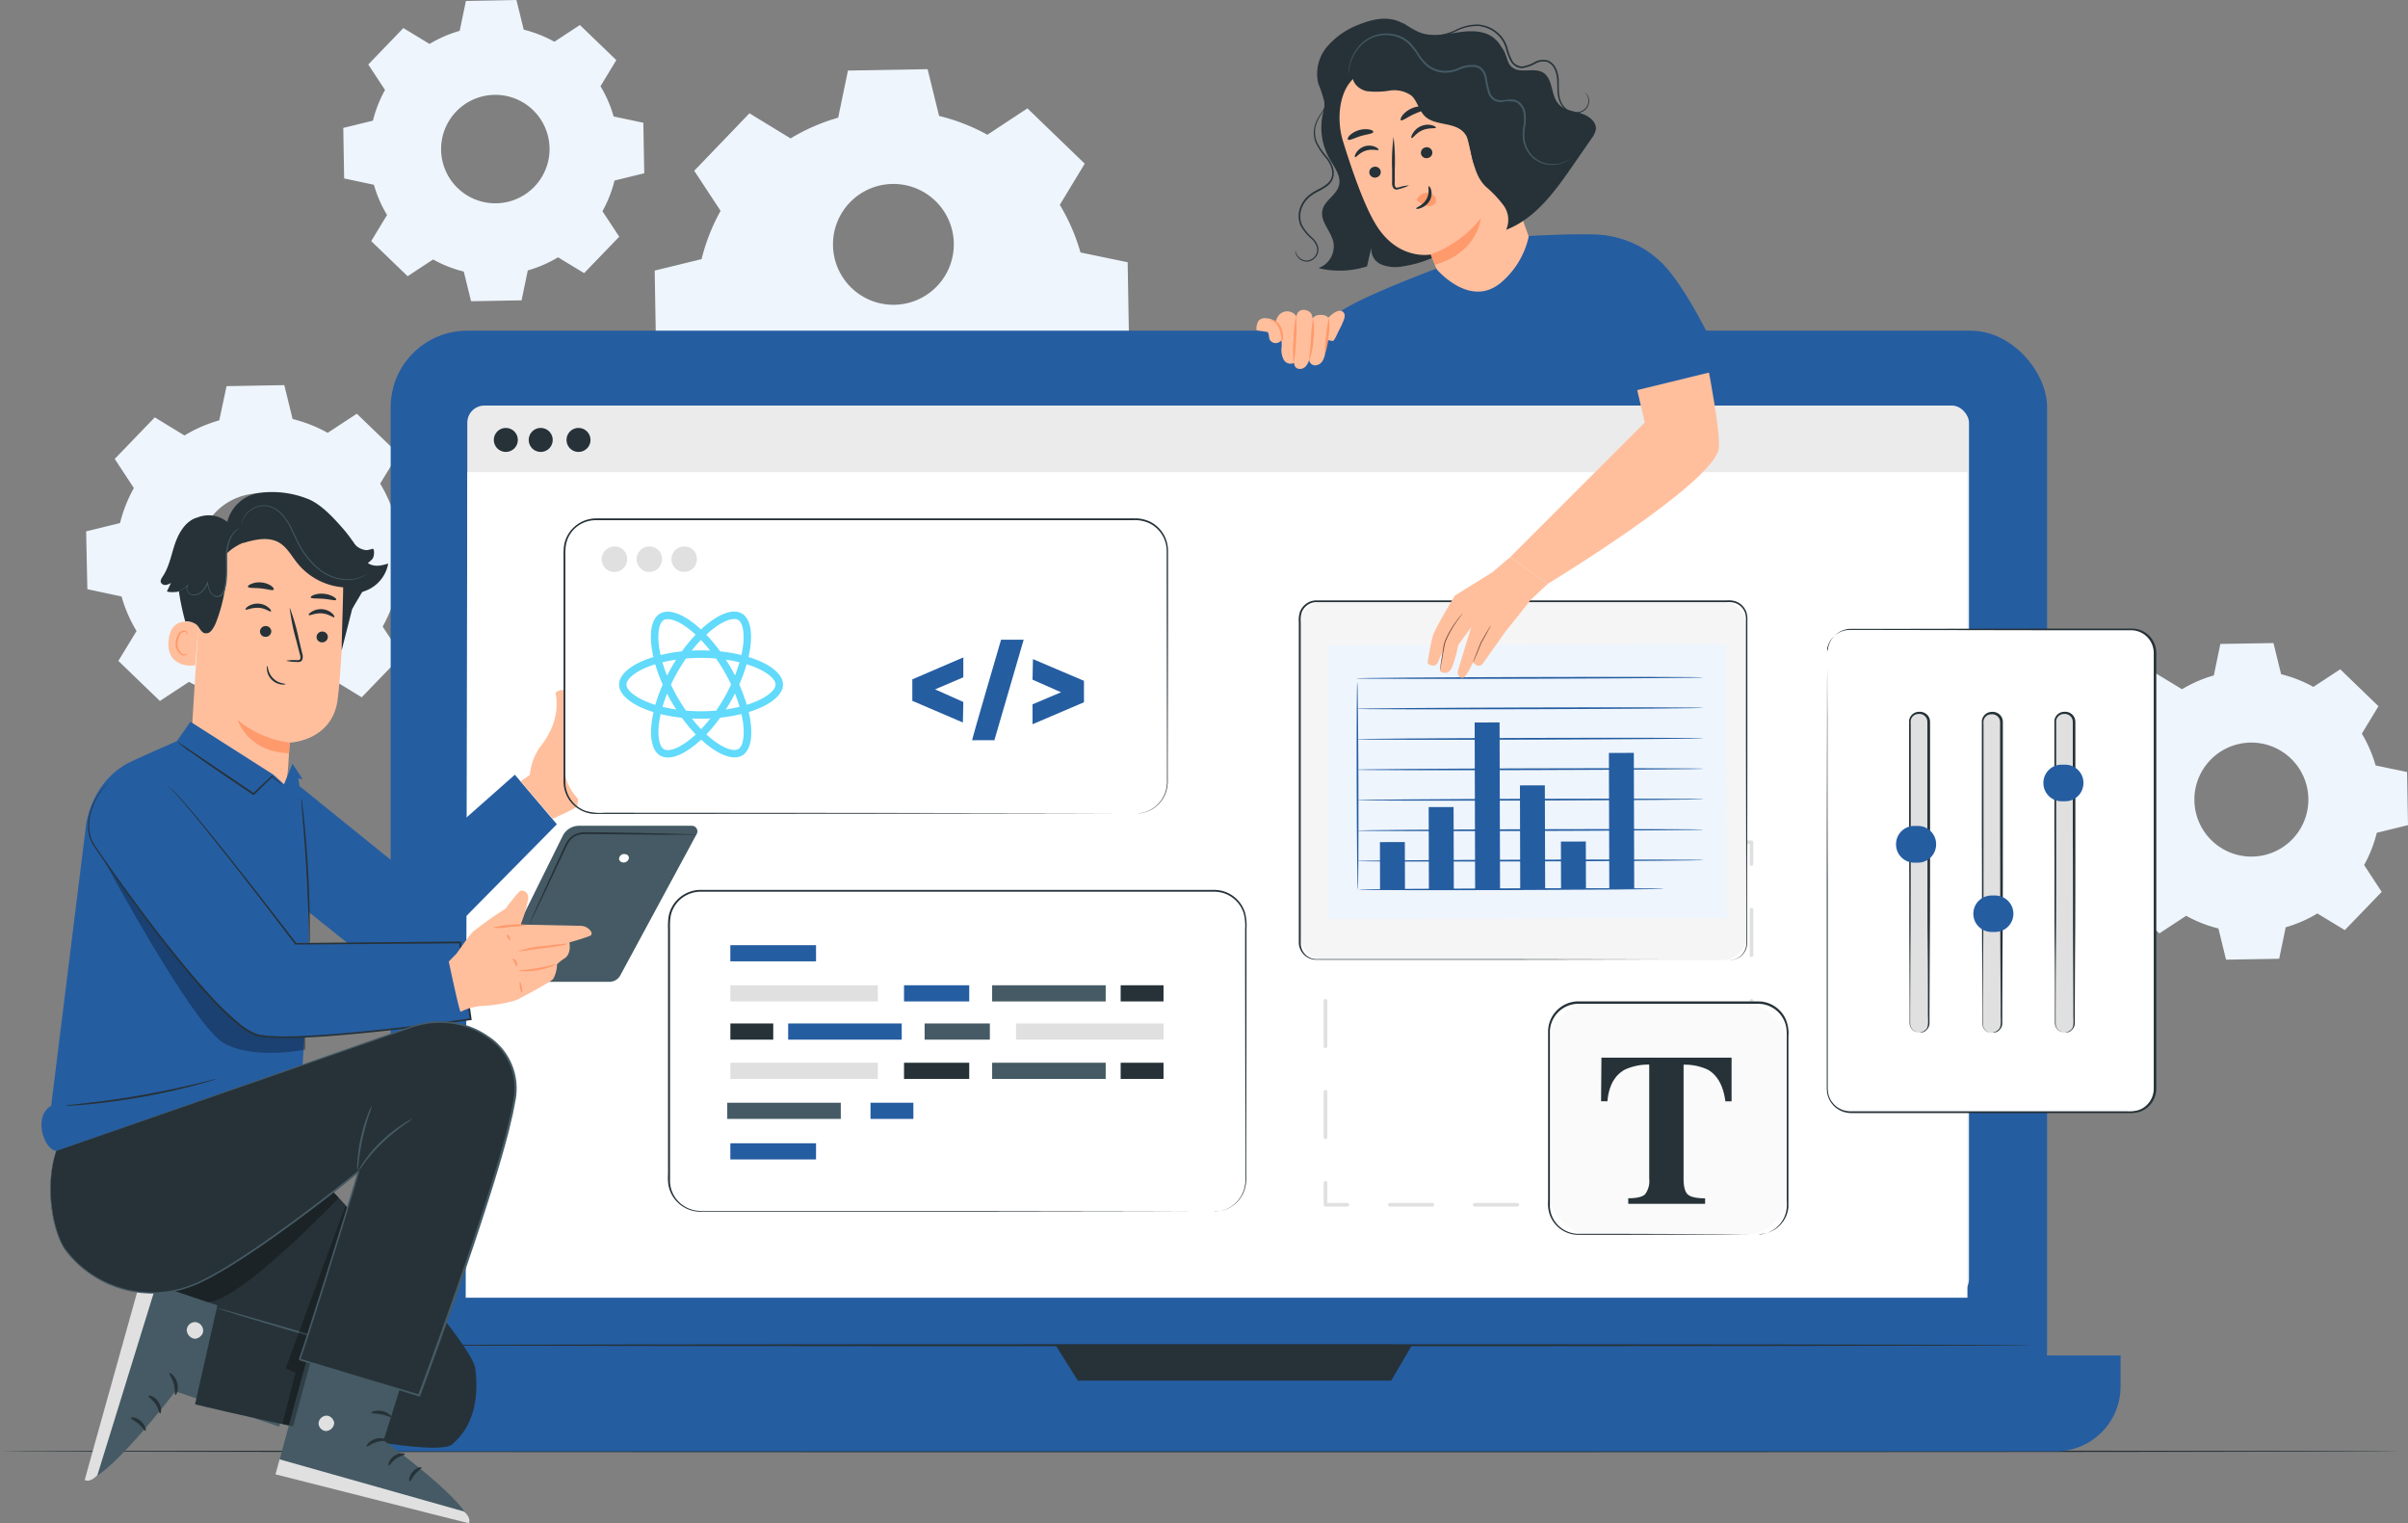 <svg xmlns="http://www.w3.org/2000/svg" width="458.879" height="290.27" viewBox="0 0 458.879 290.27">
  <rect x="0" y="0" width="458.879" height="290.27" fill="#808080" stroke="none"/>
  <g id="custom-react-plugin-development" transform="translate(-43.35 -45)">
    <g id="freepik--background-complete--inject-2" transform="translate(59.763 45)">
      <path id="Path_36718" data-name="Path 36718" d="M249.019,77.183a37.086,37.086,0,0,1,9.07-3.949l1.867-8.98,15.177-.264L277.32,72.9a36.968,36.968,0,0,1,9.2,3.588l7.634-5.031L305.072,82l-4.747,7.842a37.377,37.377,0,0,1,3.942,9.077l8.987,1.86.264,15.17-8.883,2.179a37.017,37.017,0,0,1-3.623,9.209L306.043,135,295.5,145.921l-7.842-4.754a37.065,37.065,0,0,1-9.07,3.942l-1.874,8.98-15.17.264-2.186-8.9a37.135,37.135,0,0,1-9.2-3.623l-7.689,5.038-10.916-10.542,4.754-7.835a37.225,37.225,0,0,1-3.942-9.077l-8.98-1.867-.264-15.177,8.938-2.186a37.24,37.24,0,0,1,3.623-9.2l-5.024-7.634,10.521-10.951ZM257.1,97.391a11.513,11.513,0,1,0,0-.035Z" transform="translate(-114.776 -50.811)" fill="#eef5fd"/>
      <path id="Path_36719" data-name="Path 36719" d="M154.036,53.383a23.776,23.776,0,0,1,5.76-2.505l1.187-5.7,9.625-.18L172,50.656a23.477,23.477,0,0,1,5.843,2.3l4.858-3.192,6.94,6.69-3.012,4.976a23.484,23.484,0,0,1,2.5,5.76l5.663,1.2.174,9.625L189.3,79.4a23.478,23.478,0,0,1-2.3,5.843L190.2,90.1l-6.69,6.94-4.976-3.012a23.866,23.866,0,0,1-5.76,2.5l-1.187,5.7-9.625.167-1.388-5.656a23.477,23.477,0,0,1-5.843-2.3l-4.858,3.192-6.94-6.69,3.019-4.976a23.6,23.6,0,0,1-2.505-5.76L137.777,79l-.167-9.625,5.656-1.388a23.478,23.478,0,0,1,2.3-5.843l-3.192-4.858,6.69-6.94,4.976,3.019Zm5.135,12.825a10.333,10.333,0,1,0,14.574-.257A10.333,10.333,0,0,0,159.172,66.208Z" transform="translate(-88.608 -45)" fill="#eef5fd"/>
      <path id="Path_36720" data-name="Path 36720" d="M634.925,230.36a24.745,24.745,0,0,1,6.058-2.63l1.242-6,10.125-.173,1.457,5.94a25.287,25.287,0,0,1,6.149,2.415l5.115-3.352,7.287,7.037-3.172,5.226a24.982,24.982,0,0,1,2.63,6.058l5.989,1.249.18,10.125-5.947,1.457a24.8,24.8,0,0,1-2.415,6.142l3.352,5.115-7.03,7.287-5.233-3.172a24.746,24.746,0,0,1-6.031,2.63l-1.242,6-10.125.174-1.457-5.947a24.591,24.591,0,0,1-6.142-2.415l-5.122,3.359-7.28-7.037,3.172-5.233a24.72,24.72,0,0,1-2.637-6.051l-5.989-1.249-.18-10.125,5.947-1.457a24.589,24.589,0,0,1,2.415-6.142l-3.352-5.115,7.009-7.287,5.233,3.171Zm5.4,13.484a10.861,10.861,0,1,0,15.358-.271,10.861,10.861,0,0,0-15.358.271Z" transform="translate(-235.52 -99.031)" fill="#eef5fd"/>
      <path id="Path_36721" data-name="Path 36721" d="M85.786,160.31a26.836,26.836,0,0,1,6.586-2.859l1.388-6.516,11.006-.194,1.582,6.461a26.844,26.844,0,0,1,6.683,2.63l5.552-3.643,7.918,7.634-3.47,5.684a26.836,26.836,0,0,1,2.859,6.586l6.516,1.388.194,11.006-6.461,1.589a26.906,26.906,0,0,1-2.63,6.676l3.643,5.552-7.634,7.918-5.684-3.47a26.836,26.836,0,0,1-6.586,2.859l-1.388,6.544-11.006.194-1.568-6.44a26.906,26.906,0,0,1-6.676-2.63l-5.552,3.643-7.918-7.634,3.47-5.691a26.836,26.836,0,0,1-2.859-6.586l-6.516-1.388L67,178.61l6.461-1.589a26.906,26.906,0,0,1,2.637-6.669l-3.65-5.552,7.634-7.918,5.691,3.47Zm5.871,14.664a11.8,11.8,0,1,0,8.288-3.608A11.8,11.8,0,0,0,91.657,174.974Z" transform="translate(-67 -77.359)" fill="#eef5fd"/>
    </g>
    <g id="freepik--Floor--inject-2" transform="translate(43.35 321.356)">
      <path id="Path_36722" data-name="Path 36722" d="M500.7,443.4c0,.1-102.389.18-228.659.18S43.35,443.5,43.35,443.4s102.369-.18,228.686-.18S500.7,443.3,500.7,443.4Z" transform="translate(-43.35 -443.22)" fill="#263238"/>
    </g>
    <g id="freepik--character-2--inject-2" transform="translate(105.461 48.566)">
      <g id="freepik--Device--inject-2" transform="translate(0 59.447)">
        <rect id="Rectangle_7383" data-name="Rectangle 7383" width="315.656" height="208.742" rx="14.57" transform="translate(12.339)" fill="#255da1"/>
        <path id="Path_36783" data-name="Path 36783" d="M132.85,417.16H474.842v5.913a12.353,12.353,0,0,1-12.353,12.353H145.2a12.353,12.353,0,0,1-12.353-12.353V417.16Z" transform="translate(-132.85 -221.902)" fill="#255da1"/>
        <path id="Path_36784" data-name="Path 36784" d="M333.21,414.34l4.247,6.752h59.717l3.942-6.752Z" transform="translate(-194.165 -221.039)" fill="#263238"/>
        <rect id="Rectangle_7384" data-name="Rectangle 7384" width="286.169" height="169.747" rx="3.27" transform="translate(26.94 14.261)" fill="#ebebeb"/>
        <path id="Path_36785" data-name="Path 36785" d="M457.406,331.941H171.23l.312-157.311H457.406Z" transform="translate(-144.595 -147.683)" fill="#fff"/>
        <path id="Path_36786" data-name="Path 36786" d="M203.48,164.79a2.283,2.283,0,1,1-.669-1.621A2.29,2.29,0,0,1,203.48,164.79Z" transform="translate(-153.063 -143.971)" fill="#263238"/>
        <path id="Path_36787" data-name="Path 36787" d="M183.52,164.79a2.283,2.283,0,1,1-.669-1.621A2.29,2.29,0,0,1,183.52,164.79Z" transform="translate(-146.955 -143.971)" fill="#263238"/>
        <path id="Path_36788" data-name="Path 36788" d="M193.1,164.79a2.283,2.283,0,1,1-.669-1.621A2.29,2.29,0,0,1,193.1,164.79Z" transform="translate(-149.886 -143.971)" fill="#263238"/>
        <path id="Path_36789" data-name="Path 36789" d="M463.572,414.251c0,.118-70.092.208-156.464.208s-156.478-.09-156.478-.208,70.043-.2,156.478-.2S463.572,414.14,463.572,414.251Z" transform="translate(-138.291 -220.951)" fill="#263238"/>
        <path id="Path_36790" data-name="Path 36790" d="M522.321,374.138h-4.164a.347.347,0,0,1,0-.694h3.817v-3.817a.347.347,0,1,1,.694,0v4.164A.347.347,0,0,1,522.321,374.138Z" transform="translate(-250.656 -207.25)" fill="#e0e0e0"/>
        <path id="Path_36791" data-name="Path 36791" d="M481.5,375.974h-8.078a.347.347,0,1,1,0-.694h8.092a.347.347,0,0,1,0,.694Zm-16.19,0h-8.092a.347.347,0,1,1,0-.694h8.092a.347.347,0,1,1,0,.694Zm-16.19,0h-8.092a.347.347,0,1,1,0-.694h8.106a.347.347,0,0,1,0,.694Zm-16.19,0h-8.085a.347.347,0,1,1,0-.694h8.092a.347.347,0,0,1,0,.694Z" transform="translate(-222.101 -209.086)" fill="#e0e0e0"/>
        <path id="Path_36792" data-name="Path 36792" d="M411.331,374.138h-4.164a.347.347,0,0,1-.347-.347v-4.164a.347.347,0,1,1,.694,0v3.817h3.817a.347.347,0,1,1,0,.694Z" transform="translate(-216.691 -207.25)" fill="#e0e0e0"/>
        <path id="Path_36793" data-name="Path 36793" d="M407.167,338.338a.354.354,0,0,1-.347-.347V329.31a.347.347,0,0,1,.694,0v8.682A.347.347,0,0,1,407.167,338.338Zm0-17.349a.347.347,0,0,1-.347-.347v-8.675a.347.347,0,1,1,.694,0v8.675a.347.347,0,0,1-.347.333Zm0-17.349a.354.354,0,0,1-.347-.347v-8.7a.347.347,0,0,1,.694,0v8.682a.347.347,0,0,1-.347.347Z" transform="translate(-216.691 -184.289)" fill="#e0e0e0"/>
        <path id="Path_36794" data-name="Path 36794" d="M407.167,280.6a.347.347,0,0,1-.347-.347v-4.164a.354.354,0,0,1,.347-.347h4.164a.347.347,0,0,1,0,.694h-3.817v3.817A.347.347,0,0,1,407.167,280.6Z" transform="translate(-216.691 -178.625)" fill="#e0e0e0"/>
        <path id="Path_36795" data-name="Path 36795" d="M481.5,276.434h-8.078a.347.347,0,1,1,0-.694h8.092a.347.347,0,1,1-.014.694Zm-16.19,0h-8.092a.347.347,0,1,1,0-.694h8.092a.347.347,0,1,1,0,.694Zm-16.19,0h-8.092a.347.347,0,1,1,0-.694h8.106a.347.347,0,1,1,0,.694Zm-16.19,0h-8.085a.347.347,0,1,1,0-.694h8.092a.347.347,0,1,1-.007.694Z" transform="translate(-222.101 -178.625)" fill="#e0e0e0"/>
        <path id="Path_36796" data-name="Path 36796" d="M522.321,280.6a.347.347,0,0,1-.347-.347v-3.817h-3.817a.347.347,0,1,1,0-.694h4.164a.354.354,0,0,1,.347.347v4.164A.347.347,0,0,1,522.321,280.6Z" transform="translate(-250.656 -178.625)" fill="#e0e0e0"/>
        <path id="Path_36797" data-name="Path 36797" d="M524.157,338.348a.347.347,0,0,1-.347-.347v-8.682a.347.347,0,0,1,.694,0V338A.354.354,0,0,1,524.157,338.348Zm0-17.349a.347.347,0,0,1-.347-.347v-8.675a.347.347,0,0,1,.694,0v8.675a.347.347,0,0,1-.347.333Zm0-17.349a.347.347,0,0,1-.347-.347v-8.675a.347.347,0,0,1,.694,0V303.3a.347.347,0,0,1-.347.326Z" transform="translate(-252.493 -184.298)" fill="#e0e0e0"/>
      </g>
      <path id="Path_36798" data-name="Path 36798" d="M407.2,72.32a12.11,12.11,0,0,0,.264,11.236c.937,1.638,2.332,3.359,1.825,5.191s-2.693,2.776-3.13,4.629c-.514,2.158,1.624,3.983,2.082,6.135a4.407,4.407,0,0,1-2.852,4.934,17.2,17.2,0,0,0,9.258-.326c.285-1.256.576-2.505.861-3.761a3.11,3.11,0,0,0,1.825,3.38,7.245,7.245,0,0,0,4.108.375A21.985,21.985,0,0,0,437.4,93.16" transform="translate(-216.253 -56.926)" fill="#263238"/>
      <path id="Path_36799" data-name="Path 36799" d="M446.524,65.31a44.1,44.1,0,0,1-3.262-3.178c-1.978-2.6-2.082-6.516-4.726-8.453-1.881-1.388-4.448-1.27-6.766-.93s-4.747.847-6.94.083c-1.624-.555-2.956-1.749-4.566-2.311-2.3-.805-4.858-.229-7.155.694a14.817,14.817,0,0,0-6.156,4.226,8.009,8.009,0,0,0-1.707,7.03,23.076,23.076,0,0,1,1.145,3.47c.167,1.332-.326,2.658-.382,4a6.357,6.357,0,0,0,4.726,6.246l24.983,12.6c3.852-.326,11.1-5.552,12.492-9.167S449.169,68.086,446.524,65.31Z" transform="translate(-216.145 -50.138)" fill="#263238"/>
      <path id="Path_36800" data-name="Path 36800" d="M411.826,76.973c-1.492-4.858-.534-11.853,4.4-13.186l16.225-1.957a2.949,2.949,0,0,1,3.588,1.867l12.332,34.7a.638.638,0,0,0,.979-.1.208.208,0,0,1,.361.174c-.541,3.22.09,10.743-9.625,11.381-2.172.139-6.44.312-7.634-1.707l-2.3-5.552c-1.124-2.852-1.568-4.025-1.555-4s-6.468,1.326-10.715-6.072C415.726,88.847,413.485,82.352,411.826,76.973Z" transform="translate(-218.026 -53.682)" fill="#ffbf9d"/>
      <path id="Path_36801" data-name="Path 36801" d="M419.409,92.143a1.083,1.083,0,0,0,1.388.645,1.041,1.041,0,0,0,.694-1.312,1.083,1.083,0,0,0-1.388-.645,1.041,1.041,0,0,0-.694,1.312Z" transform="translate(-220.528 -62.571)" fill="#263238"/>
      <path id="Path_36802" data-name="Path 36802" d="M433.578,86.809a1.076,1.076,0,0,0,1.388.638,1.034,1.034,0,0,0,.694-1.312,1.083,1.083,0,0,0-1.388-.645,1.048,1.048,0,0,0-.694,1.319Z" transform="translate(-224.865 -60.937)" fill="#263238"/>
      <path id="Path_36803" data-name="Path 36803" d="M415.421,87.188c.187.125.833-.881,2.082-1.256s2.325.056,2.408-.16c.042-.1-.194-.361-.694-.569a2.908,2.908,0,0,0-1.985-.083,2.942,2.942,0,0,0-1.575,1.208C415.365,86.786,415.33,87.133,415.421,87.188Z" transform="translate(-219.309 -60.802)" fill="#263238"/>
      <path id="Path_36804" data-name="Path 36804" d="M430.965,81.789c.215.1.8-.972,2.082-1.506s2.457-.25,2.526-.472c.035-.1-.236-.333-.763-.472a3.262,3.262,0,0,0-2.082.18,3.213,3.213,0,0,0-1.555,1.388C430.84,81.393,430.833,81.747,430.965,81.789Z" transform="translate(-224.055 -59.046)" fill="#263238"/>
      <path id="Path_36805" data-name="Path 36805" d="M428.842,91.818a7.635,7.635,0,0,0-1.9.361c-.291.076-.576.125-.694-.049a1.443,1.443,0,0,1-.125-.888c0-.777,0-1.582,0-2.436a40.022,40.022,0,0,0-.236-6.246,38.315,38.315,0,0,0-.271,6.246v2.429a1.721,1.721,0,0,0,.271,1.145.763.763,0,0,0,.618.229,2.3,2.3,0,0,0,.5-.118,8.079,8.079,0,0,0,1.839-.673Z" transform="translate(-222.439 -60.06)" fill="#263238"/>
      <path id="Path_36806" data-name="Path 36806" d="M436.21,111.821a21.812,21.812,0,0,0,9.57-6.891s-.569,6.551-8.793,8.862Z" transform="translate(-225.685 -66.906)" fill="#ff9a6c"/>
      <path id="Path_36807" data-name="Path 36807" d="M432.531,99a2.131,2.131,0,0,1,1.77-1.041,1.929,1.929,0,0,1,1.388.507,1.2,1.2,0,0,1,.278,1.388,1.388,1.388,0,0,1-1.464.6,4.434,4.434,0,0,1-1.6-.694,1.235,1.235,0,0,1-.382-.3.375.375,0,0,1-.055-.423" transform="translate(-224.525 -64.772)" fill="#ff9a6c"/>
      <path id="Path_36808" data-name="Path 36808" d="M434.62,96.129c-.187.056.257,1.242-.437,2.464s-2.019,1.589-1.964,1.756.368.118.909-.069a3.227,3.227,0,0,0,1.666-1.388,2.776,2.776,0,0,0,.285-2.04C434.94,96.33,434.7,96.094,434.62,96.129Z" transform="translate(-224.463 -64.211)" fill="#263238"/>
      <path id="Path_36809" data-name="Path 36809" d="M427.984,76.834c.264.208,1.187-.534,2.443-1.117s2.415-.854,2.415-1.194c0-.16-.326-.305-.867-.333a4.476,4.476,0,0,0-2.04.451,4.587,4.587,0,0,0-1.652,1.3C427.984,76.376,427.887,76.723,427.984,76.834Z" transform="translate(-223.156 -57.498)" fill="#263238"/>
      <path id="Path_36810" data-name="Path 36810" d="M413.5,82.477c.319.187,1.235-.34,2.408-.694s2.228-.416,2.387-.743c.069-.16-.16-.375-.659-.493a4.469,4.469,0,0,0-3.865,1.138C413.423,82.081,413.361,82.387,413.5,82.477Z" transform="translate(-218.714 -59.422)" fill="#263238"/>
      <path id="Path_36811" data-name="Path 36811" d="M437.143,61.073a6.943,6.943,0,0,0-4.164-.59A78.093,78.093,0,0,0,414.8,64.064c-.16,1.457,1.2,2.693,2.637,3.019a15.018,15.018,0,0,0,4.386-.1,5.631,5.631,0,0,1,4.164.958c1.076.958,1.423,2.776,2.526,3.886,1.895,1.888,5.448,1.1,7.335,3,1.423,1.43,1.284,3.747,1.881,5.677a7.335,7.335,0,0,0,4.664,4.712,7.446,7.446,0,0,0,5.316-.333l-8.078-20.125A6.86,6.86,0,0,0,437.143,61.073Z" transform="translate(-219.13 -53.286)" fill="#263238"/>
      <path id="Path_36812" data-name="Path 36812" d="M467.814,70.3c-1.478-.43-3.158-.618-4.164-1.742-1.513-1.638-1.02-4.643-2.852-5.927-1.666-1.166-4.33.194-5.947-1.041-1.27-.958-1.034-2.45-1.818-3.47a3.371,3.371,0,0,0-3.935-.548L446.19,74.759c1.2,4.733,1.45,7.439,3.581,9.535a22.087,22.087,0,0,1,3.373,3.56,4.643,4.643,0,0,1,.5,4.657c5.552-2.124,9.3-7.3,12.686-12.207l3.588-5.184a4.039,4.039,0,0,0,.826-1.763C470.882,71.851,469.286,70.734,467.814,70.3Z" transform="translate(-228.739 -52.293)" fill="#263238"/>
      <path id="Path_36813" data-name="Path 36813" d="M455.861,78.044a3,3,0,0,1-.527.382,5.552,5.552,0,0,1-1.728.694,5.712,5.712,0,0,1-2.922-.146,5.5,5.5,0,0,1-3-2.387,5.774,5.774,0,0,1-.791-2.131A9.163,9.163,0,0,1,446.958,72a8.89,8.89,0,0,0,.062-2.54,2.922,2.922,0,0,0-1.353-2.131,5.382,5.382,0,0,0-2.776-.083,2.7,2.7,0,0,1-1.541-.3,2.623,2.623,0,0,1-1.027-1.221,16.728,16.728,0,0,1-.694-3.067A3.213,3.213,0,0,0,439,61.271a2.082,2.082,0,0,0-1.284-.694,5.933,5.933,0,0,0-3.06.562,6.5,6.5,0,0,1-3.151.507,5.781,5.781,0,0,1-2.859-1.145,9.4,9.4,0,0,1-1.915-2.276,13.026,13.026,0,0,0-1.659-2.082,5.739,5.739,0,0,0-2.151-1.291A6.711,6.711,0,0,0,415.4,57.2a8.188,8.188,0,0,0-1.332,2.54,10.163,10.163,0,0,0-.423,2.429.416.416,0,0,1,0-.16v-.486a8,8,0,0,1,.305-1.818,8.105,8.105,0,0,1,1.325-2.658,6.94,6.94,0,0,1,7.759-2.512,6.245,6.245,0,0,1,2.276,1.346,12.971,12.971,0,0,1,1.707,2.193,9.215,9.215,0,0,0,1.846,2.144,5.385,5.385,0,0,0,2.693,1.062,6.142,6.142,0,0,0,3-.486,6.246,6.246,0,0,1,3.234-.583,2.436,2.436,0,0,1,1.492.833,3.714,3.714,0,0,1,.694,1.5,16.9,16.9,0,0,0,.694,3.019,2.27,2.27,0,0,0,.9,1.069,2.36,2.36,0,0,0,1.353.264c.486,0,.972-.111,1.471-.132a2.776,2.776,0,0,1,1.471.264,3.185,3.185,0,0,1,1.506,2.353,8.943,8.943,0,0,1-.076,2.63,8.96,8.96,0,0,0-.09,2.38,5.511,5.511,0,0,0,.736,2.082,5.385,5.385,0,0,0,2.859,2.332,5.663,5.663,0,0,0,2.831.194,6.669,6.669,0,0,0,2.235-.958Z" transform="translate(-218.778 -51.38)" fill="#455a64"/>
      <path id="Path_36814" data-name="Path 36814" d="M463.264,64.483a1.124,1.124,0,0,1,.382.354,2.082,2.082,0,0,1,.4,1.437,2.269,2.269,0,0,1-.354,1.041,2.3,2.3,0,0,1-1.006.847,2.956,2.956,0,0,1-3.054-.368,3.824,3.824,0,0,1-1.145-1.443,5.316,5.316,0,0,1-.451-1.943c-.118-1.388.125-2.845-.493-4.205a2.672,2.672,0,0,0-1.485-1.561,2.991,2.991,0,0,0-2.242.319,7.4,7.4,0,0,1-2.443.861,2.228,2.228,0,0,1-1.332-.347,3.067,3.067,0,0,1-.944-.992,10.258,10.258,0,0,1-.923-2.464,5.711,5.711,0,0,0-1.159-2.137,6.155,6.155,0,0,0-4.039-2.082,8.751,8.751,0,0,0-4.122.923,12.173,12.173,0,0,1-3.657,1.076,7.932,7.932,0,0,1-5.226-1.388,5.51,5.51,0,0,1-1.437-1.388,10.357,10.357,0,0,0,1.513,1.284,7.835,7.835,0,0,0,2.082.979,7.71,7.71,0,0,0,3.04.305,12.1,12.1,0,0,0,3.567-1.1A9.021,9.021,0,0,1,443,51.52a6.4,6.4,0,0,1,4.261,2.165,6.059,6.059,0,0,1,1.228,2.255,10.245,10.245,0,0,0,.888,2.387,2.2,2.2,0,0,0,1.971,1.18,7.009,7.009,0,0,0,2.318-.833,3.359,3.359,0,0,1,2.491-.319,2.984,2.984,0,0,1,1.666,1.721,5.712,5.712,0,0,1,.444,2.221c0,.694,0,1.388.042,2.082a5.322,5.322,0,0,0,.409,1.853,3.629,3.629,0,0,0,1.055,1.388,2.776,2.776,0,0,0,2.824.389,2.137,2.137,0,0,0,.944-.763,2.005,2.005,0,0,0,.361-.972,2.082,2.082,0,0,0-.312-1.388A4.839,4.839,0,0,0,463.264,64.483Z" transform="translate(-223.335 -50.408)" fill="#263238"/>
      <path id="Path_36815" data-name="Path 36815" d="M399.063,100.9a2.318,2.318,0,0,0,.694,1.388,2.006,2.006,0,0,0,1.645.6,2.165,2.165,0,0,0,1.728-1.464,1.95,1.95,0,0,0-.069-1.339,3.887,3.887,0,0,0-.84-1.249,8.86,8.86,0,0,1-2.221-2.7,4.761,4.761,0,0,1,.187-3.859,5.636,5.636,0,0,1,1.263-1.666,8.5,8.5,0,0,1,1.79-1.18A11.02,11.02,0,0,0,405,88.365a2.776,2.776,0,0,0,1.034-1.582,3.358,3.358,0,0,0-.222-1.825,6.361,6.361,0,0,0-.916-1.575,13.882,13.882,0,0,1-1.95-2.894,5.191,5.191,0,0,1-.257-3.047,6.781,6.781,0,0,1,1.062-2.3,13.454,13.454,0,0,0,.951-1.624,3.962,3.962,0,0,0,.347-1.541v.1a1.727,1.727,0,0,1,0,.312,3.185,3.185,0,0,1-.271,1.173,11.15,11.15,0,0,1-.909,1.666,6.94,6.94,0,0,0-.985,2.248,5.018,5.018,0,0,0,.285,2.887,14.235,14.235,0,0,0,1.943,2.811,6.58,6.58,0,0,1,.965,1.652,3.56,3.56,0,0,1,.243,2.006,3.109,3.109,0,0,1-1.117,1.811,11.97,11.97,0,0,1-1.825,1.11,8,8,0,0,0-1.721,1.124,5.3,5.3,0,0,0-1.187,1.568,4.428,4.428,0,0,0-.194,3.588,8.367,8.367,0,0,0,2.137,2.623,4.086,4.086,0,0,1,.874,1.346,2.172,2.172,0,0,1,.049,1.506A2.38,2.38,0,0,1,401.4,103.1a2.235,2.235,0,0,1-2.325-1.756,1.125,1.125,0,0,1-.014-.444Z" transform="translate(-214.312 -56.822)" fill="#263238"/>
      <rect id="Rectangle_7385" data-name="Rectangle 7385" width="85.144" height="68.364" rx="4.59" transform="translate(185.577 111.01)" fill="#f5f5f5"/>
      <g id="Group_18157" data-name="Group 18157" transform="translate(190.799 119.14)">
        <path id="Path_22425" data-name="Path 22425" d="M295.56,299.709l-76.008.219.15,52.186,63.012-.181,8.545-.025,4.452-.012Z" transform="translate(-219.552 -299.709)" fill="#eef5fd"/>
        <g id="Group_18156" data-name="Group 18156" transform="translate(5.478 6.267)">
          <g id="Group_18133" data-name="Group 18133" transform="translate(0.138 0.997)">
            <g id="Group_18132" data-name="Group 18132">
              <path id="Path_22426" data-name="Path 22426" d="M227.14,348.767c-.092,0-.192-8.853-.223-19.771s.018-19.773.109-19.774.192,8.85.223,19.772S227.232,348.767,227.14,348.767Z" transform="translate(-226.908 -309.223)" fill="#255da1"/>
            </g>
          </g>
          <g id="Group_18135" data-name="Group 18135" transform="translate(0.101 34.809)">
            <g id="Group_18134" data-name="Group 18134">
              <path id="Path_22427" data-name="Path 22427" d="M293.075,353.6c0,.092-14.824.208-33.106.261s-33.11.021-33.11-.071,14.821-.208,33.109-.261S293.074,353.51,293.075,353.6Z" transform="translate(-226.859 -353.506)" fill="#255da1"/>
            </g>
          </g>
          <g id="Group_18137" data-name="Group 18137" transform="translate(0.084 29.008)">
            <g id="Group_18136" data-name="Group 18136">
              <path id="Path_22428" data-name="Path 22428" d="M293.053,346c0,.092-14.824.208-33.106.261s-33.11.021-33.11-.071,14.821-.208,33.109-.261S293.052,345.913,293.053,346Z" transform="translate(-226.837 -345.908)" fill="#255da1"/>
            </g>
          </g>
          <g id="Group_18139" data-name="Group 18139" transform="translate(0.067 23.206)">
            <g id="Group_18138" data-name="Group 18138">
              <path id="Path_22429" data-name="Path 22429" d="M293.031,338.405c0,.092-14.824.209-33.106.262s-33.11.021-33.11-.071,14.821-.208,33.109-.261S293.03,338.314,293.031,338.405Z" transform="translate(-226.815 -338.309)" fill="#255da1"/>
            </g>
          </g>
          <g id="Group_18141" data-name="Group 18141" transform="translate(0.05 17.404)">
            <g id="Group_18140" data-name="Group 18140">
              <path id="Path_22430" data-name="Path 22430" d="M293.009,330.807c0,.092-14.824.209-33.106.261s-33.11.021-33.11-.071,14.821-.208,33.109-.261S293.009,330.716,293.009,330.807Z" transform="translate(-226.793 -330.711)" fill="#255da1"/>
            </g>
          </g>
          <g id="Group_18143" data-name="Group 18143" transform="translate(0.034 11.603)">
            <g id="Group_18142" data-name="Group 18142">
              <path id="Path_22431" data-name="Path 22431" d="M292.987,323.209c0,.092-14.824.208-33.106.262s-33.11.021-33.11-.071,14.821-.208,33.109-.261S292.987,323.118,292.987,323.209Z" transform="translate(-226.771 -323.114)" fill="#255da1"/>
            </g>
          </g>
          <g id="Group_18145" data-name="Group 18145" transform="translate(0.017 5.801)">
            <g id="Group_18144" data-name="Group 18144">
              <path id="Path_22432" data-name="Path 22432" d="M292.965,315.611c0,.092-14.824.208-33.106.261s-33.11.021-33.11-.071,14.821-.208,33.109-.261S292.965,315.52,292.965,315.611Z" transform="translate(-226.749 -315.515)" fill="#255da1"/>
            </g>
          </g>
          <g id="Group_18147" data-name="Group 18147">
            <g id="Group_18146" data-name="Group 18146">
              <path id="Path_22433" data-name="Path 22433" d="M292.943,308.013c0,.092-14.824.208-33.106.261s-33.11.021-33.11-.071,14.82-.208,33.109-.261S292.943,307.922,292.943,308.013Z" transform="translate(-226.727 -307.917)" fill="#255da1"/>
            </g>
          </g>
          <g id="Group_18148" data-name="Group 18148" transform="translate(4.576 31.471)">
            <rect id="Rectangle_6083" data-name="Rectangle 6083" width="4.748" height="9.041" transform="translate(0 0.014) rotate(-0.166)" fill="#255da1"/>
          </g>
          <g id="Group_18149" data-name="Group 18149" transform="translate(39.065 31.368)">
            <rect id="Rectangle_6084" data-name="Rectangle 6084" width="4.748" height="9.041" transform="translate(0 0.014) rotate(-0.166)" fill="#255da1"/>
          </g>
          <g id="Group_18150" data-name="Group 18150" transform="translate(13.865 24.799)">
            <rect id="Rectangle_6085" data-name="Rectangle 6085" width="4.748" height="15.69" transform="translate(0 0.014) rotate(-0.166)" fill="#255da1"/>
          </g>
          <g id="Group_18151" data-name="Group 18151" transform="translate(31.256 20.664)">
            <rect id="Rectangle_6086" data-name="Rectangle 6086" width="4.748" height="19.772" transform="translate(0 0.014) rotate(-0.166)" fill="#255da1"/>
          </g>
          <g id="Group_18152" data-name="Group 18152" transform="translate(22.628 8.678)">
            <rect id="Rectangle_6087" data-name="Rectangle 6087" width="4.748" height="31.784" transform="translate(0 0.014) rotate(-0.166)" fill="#255da1"/>
          </g>
          <g id="Group_18153" data-name="Group 18153" transform="translate(48.213 14.48)">
            <rect id="Rectangle_6088" data-name="Rectangle 6088" width="4.748" height="25.906" transform="translate(0 0.014) rotate(-0.166)" fill="#255da1"/>
          </g>
          <g id="Group_18155" data-name="Group 18155" transform="translate(0.486 40.271)">
            <g id="Group_18154" data-name="Group 18154">
              <path id="Path_22434" data-name="Path 22434" d="M285.565,360.761c0,.092-13.029.2-29.1.25s-29.1.009-29.1-.082,13.027-.2,29.1-.25S285.565,360.67,285.565,360.761Z" transform="translate(-227.363 -360.659)" fill="#255da1"/>
            </g>
          </g>
        </g>
      </g>
      <path id="Path_36816" data-name="Path 36816" d="M482.131,278.379a5.489,5.489,0,0,0,.763-.118,3.213,3.213,0,0,0,1.818-1.27,3.123,3.123,0,0,0,.548-1.548v-7.1c0-7.634-.035-18.675-.056-32.312V213.721a4.316,4.316,0,0,0-.153-1.443,3.046,3.046,0,0,0-.75-1.228,3.116,3.116,0,0,0-1.242-.743,4.726,4.726,0,0,0-1.485-.139h-78.2a3.026,3.026,0,0,0-2.831,1.971,4.935,4.935,0,0,0-.187,1.853v61.188a3.081,3.081,0,0,0,.389,1.485,3.047,3.047,0,0,0,2.505,1.527h34.74l32.312.062h0l-32.312.056H403.226a3.338,3.338,0,0,1-3.234-3.13v-61.16a5.267,5.267,0,0,1,.208-1.978,3.38,3.38,0,0,1,3.172-2.207h78.17a4.858,4.858,0,0,1,1.575.146,3.359,3.359,0,0,1,2.193,2.172,4.727,4.727,0,0,1,.16,1.541V236c0,13.637-.049,24.678-.062,32.312v7.106A3.22,3.22,0,0,1,484.83,277a3.178,3.178,0,0,1-1.867,1.263A2.776,2.776,0,0,1,482.131,278.379Z" transform="translate(-214.595 -99.005)" fill="#263238"/>
      <path id="Path_36819" data-name="Path 36819" d="M407.227,128.368s-.43-.861,2-3.574,19.161-8.911,19.161-8.911,6.509,7.87,12.554,2.464a15.885,15.885,0,0,0,5.094-8.7s14.775-.826,15.087.139l3.956,18.578-6.94.035Z" transform="translate(-216.807 -68.248)" fill="#255da1"/>
      <path id="Path_36820" data-name="Path 36820" d="M458,178.687l25.677-25.677L480.4,138.964l13.838-4.074s4.094,19.626,3.546,23.075c-1.062,6.69-32.617,25.8-32.617,25.8Z" transform="translate(-232.353 -76.074)" fill="#ffbf9d"/>
      <path id="Path_36821" data-name="Path 36821" d="M483.87,109.59a18.738,18.738,0,0,1,11.242,5.552c5.33,5.489,11.707,19.882,11.707,19.882l-18.043,4.407Z" transform="translate(-240.27 -68.332)" fill="#255da1"/>
      <path id="Path_36822" data-name="Path 36822" d="M447.778,200.811l-7.224,4.5s-3.636,6.058-4.164,7.578a42.458,42.458,0,0,0-1.02,5.316s1.568,1.437,2.214-.777l.743-1.693-.625,3.942s1.575,1.221,2.38-.861a25.308,25.308,0,0,0,1.124-4.088l2.464-3.394-2.484,8.106s-.472,1.638.979,1.492c.576-.056,1.86-2.915,1.86-2.915s1.055,1.388,1.936.139l4.3-6.072s4.608-5.691,4.622-5.843l3.387-3.178L451.075,198l-3.116,2.651A.694.694,0,0,1,447.778,200.811Z" transform="translate(-225.428 -95.387)" fill="#ffbf9d"/>
      <path id="Path_36823" data-name="Path 36823" d="M438.77,224.229a3.017,3.017,0,0,0,.1-.458c.062-.319.139-.743.236-1.249s.208-1.166.326-1.86c.062-.354.125-.694.194-1.1a5.844,5.844,0,0,1,.354-1.124,20.66,20.66,0,0,1,2.082-3.616c.312-.437.576-.784.749-1.027a3.1,3.1,0,0,0,.278-.382,2.147,2.147,0,0,0-.319.347c-.194.229-.472.562-.791,1a18.094,18.094,0,0,0-2.151,3.623,6,6,0,0,0-.368,1.152c-.062.382-.118.75-.173,1.1-.111.694-.215,1.326-.3,1.867l-.187,1.263a2.314,2.314,0,0,0-.035.465Z" transform="translate(-226.468 -100.103)" fill="#6f4439"/>
      <path id="Path_36824" data-name="Path 36824" d="M451.2,216.79a1.691,1.691,0,0,0-.167.236l-.409.694c-.34.576-.805,1.388-1.312,2.269h0l-.062.16c-.4.992-.763,1.888-1.013,2.547-.132.326-.229.59-.291.777a1.342,1.342,0,0,0-.09.291,1.108,1.108,0,0,0,.146-.271l.333-.756c.278-.645.652-1.541,1.055-2.533l.063-.16h0c.507-.9.958-1.707,1.27-2.3.16-.291.285-.534.375-.694S451.209,216.8,451.2,216.79Z" transform="translate(-229.247 -101.137)" fill="#6f4439"/>
      <path id="Path_36825" data-name="Path 36825" d="M394.146,132.98a2.123,2.123,0,0,1,.09.222,4.121,4.121,0,0,1,.222,1.076,3.236,3.236,0,0,0,0,.521,1.755,1.755,0,0,0,.146.305,5.33,5.33,0,0,1,.187,2.144,4.1,4.1,0,0,0,.4,2.3,1.52,1.52,0,0,0,2.019.625,1.027,1.027,0,0,0,.77,1.124,1.478,1.478,0,0,0,1.388-.423,2.776,2.776,0,0,0,.694-1.319,1.138,1.138,0,0,0,1.131,1.1,1.749,1.749,0,0,0,1.443-.888,4.04,4.04,0,0,0,.5-1.679,18.928,18.928,0,0,1,.354-2.249s.743.118,1.076.146c.458.049.1,0,.1,0a4.968,4.968,0,0,0,.694-1.228c.472-.972.826-1.589,1.187-2.471.271-.659.444-1.319.042-1.749-.985-1.034-2.908,1.069-2.908,1.069-.271-.729-2.505-.854-2.936.125-.18-.534-.111-.847-.548-1.208a1.8,1.8,0,0,0-1.582-.4,1.291,1.291,0,0,0-.958,1.242,2.082,2.082,0,0,0-3.519-.076,2.116,2.116,0,0,0-.326.694,1.081,1.081,0,0,0-.055.291.43.43,0,0,0,.049.132C393.924,132.619,394.055,132.8,394.146,132.98Z" transform="translate(-212.691 -74.601)" fill="#ffbf9d"/>
      <path id="Path_36826" data-name="Path 36826" d="M390.139,132.365a1.693,1.693,0,0,0-1.332.437,2.776,2.776,0,0,0-.416,1.853c.694.132,1.02.153,1.693.285a.7.7,0,0,1,.382.069c.312.222.257.965.382,1.326a1.3,1.3,0,0,0,1.638.694,1.742,1.742,0,0,0,1.055-1.548,2.72,2.72,0,0,0-.694-1.811,3.782,3.782,0,0,0-2.706-1.3Z" transform="translate(-211.044 -75.298)" fill="#ffbf9d"/>
      <path id="Path_36827" data-name="Path 36827" d="M398.987,131.72a22.526,22.526,0,0,1,0,4.5,22.339,22.339,0,0,1-.458,4.483,22.552,22.552,0,0,1,0-4.5A22.339,22.339,0,0,1,398.987,131.72Z" transform="translate(-214.125 -75.104)" fill="#ff9a6c"/>
      <path id="Path_36828" data-name="Path 36828" d="M403.565,132.36a12.382,12.382,0,0,1,.09,4.088,14.017,14.017,0,0,1-.784,4.011c-.09-.028.139-1.825.326-4.053A31.293,31.293,0,0,1,403.565,132.36Z" transform="translate(-215.476 -75.3)" fill="#ff9a6c"/>
      <path id="Path_36829" data-name="Path 36829" d="M407.918,132.36a9.62,9.62,0,0,1-.056,3.373,13.377,13.377,0,0,1-.638,3.31,12.39,12.39,0,0,1,.18-3.366A18.115,18.115,0,0,1,407.918,132.36Z" transform="translate(-216.797 -75.3)" fill="#ff9a6c"/>
      <path id="Path_36830" data-name="Path 36830" d="M392.32,132.895c0-.056.326-.125.791.083a2.589,2.589,0,0,1,1.242,1.45,5.2,5.2,0,0,1,.305,1.86c-.056.555-.458.694-.472.645a1.3,1.3,0,0,0,.146-.694,9.48,9.48,0,0,0-.409-1.679,2.776,2.776,0,0,0-.971-1.332C392.6,133.013,392.313,132.95,392.32,132.895Z" transform="translate(-212.254 -75.446)" fill="#ff9a6c"/>
    </g>
    <g id="freepik--Code--inject-2" transform="translate(170.635 214.558)">
      <rect id="Rectangle_7387" data-name="Rectangle 7387" width="109.94" height="61.119" rx="8.65" transform="translate(0.164 0.21)" fill="#fff"/>
      <path id="Path_36831" data-name="Path 36831" d="M330.865,350.656a6.54,6.54,0,0,0,.854-.083,5.989,5.989,0,0,0,4.775-4,6.857,6.857,0,0,0,.312-2.554v-2.97c0-8.4-.035-20.549-.055-35.552v-8.758a9.466,9.466,0,0,0-.278-2.97,5.906,5.906,0,0,0-4.31-3.949,6.816,6.816,0,0,0-1.561-.146H232.986a5.9,5.9,0,0,0-3.81,1.423,5.739,5.739,0,0,0-1.943,3.532,14.824,14.824,0,0,0-.076,2.082v48.342a5.788,5.788,0,0,0,2.693,4.532,6,6,0,0,0,3.435.916h49.036l35.552.055h9.667l-9.667.035-35.552.055H233.243a6.209,6.209,0,0,1-6.038-3.865,6.064,6.064,0,0,1-.423-1.888c-.042-.652,0-1.27,0-1.908V296.734a14.817,14.817,0,0,1,.076-2.137,6.135,6.135,0,0,1,2.082-3.761,6.246,6.246,0,0,1,4.046-1.506H330.6a7.076,7.076,0,0,1,1.624.153,6.183,6.183,0,0,1,4.511,4.164,9.571,9.571,0,0,1,.285,3.053v8.744c0,15-.049,27.148-.062,35.552v2.97a7.079,7.079,0,0,1-.333,2.589,5.976,5.976,0,0,1-2.519,3.158,5.766,5.766,0,0,1-2.353.847,3.577,3.577,0,0,1-.645.049Z" transform="translate(-226.763 -289.328)" fill="#263238"/>
      <rect id="Rectangle_7388" data-name="Rectangle 7388" width="16.329" height="3.081" transform="translate(11.892 10.536)" fill="#255da1"/>
      <rect id="Rectangle_7389" data-name="Rectangle 7389" width="16.329" height="3.081" transform="translate(11.892 48.282)" fill="#255da1"/>
      <rect id="Rectangle_7390" data-name="Rectangle 7390" width="28.113" height="3.081" transform="translate(11.892 18.177)" fill="#e0e0e0"/>
      <rect id="Rectangle_7391" data-name="Rectangle 7391" width="12.429" height="3.081" transform="translate(44.988 18.177)" fill="#255da1"/>
      <rect id="Rectangle_7392" data-name="Rectangle 7392" width="8.168" height="3.081" transform="translate(86.273 18.177)" fill="#263238"/>
      <rect id="Rectangle_7393" data-name="Rectangle 7393" width="21.638" height="3.081" transform="translate(61.783 18.177)" fill="#455a64"/>
      <rect id="Rectangle_7394" data-name="Rectangle 7394" width="28.113" height="3.081" transform="translate(94.448 28.538) rotate(180)" fill="#e0e0e0"/>
      <rect id="Rectangle_7395" data-name="Rectangle 7395" width="12.429" height="3.081" transform="translate(61.345 28.538) rotate(180)" fill="#455a64"/>
      <rect id="Rectangle_7396" data-name="Rectangle 7396" width="8.168" height="3.081" transform="translate(20.068 28.538) rotate(180)" fill="#263238"/>
      <rect id="Rectangle_7397" data-name="Rectangle 7397" width="21.638" height="3.081" transform="translate(44.551 28.538) rotate(180)" fill="#255da1"/>
      <rect id="Rectangle_7398" data-name="Rectangle 7398" width="28.113" height="3.081" transform="translate(11.892 32.938)" fill="#e0e0e0"/>
      <rect id="Rectangle_7399" data-name="Rectangle 7399" width="12.429" height="3.081" transform="translate(44.988 32.938)" fill="#263238"/>
      <rect id="Rectangle_7400" data-name="Rectangle 7400" width="8.168" height="3.081" transform="translate(86.273 32.938)" fill="#263238"/>
      <rect id="Rectangle_7401" data-name="Rectangle 7401" width="8.168" height="3.081" transform="translate(38.604 40.558)" fill="#255da1"/>
      <rect id="Rectangle_7402" data-name="Rectangle 7402" width="21.638" height="3.081" transform="translate(61.783 32.938)" fill="#455a64"/>
      <rect id="Rectangle_7403" data-name="Rectangle 7403" width="21.638" height="3.081" transform="translate(11.303 40.558)" fill="#455a64"/>
    </g>
    <g id="freepik--Text--inject-2" transform="translate(338.348 235.802)">
      <rect id="Rectangle_7404" data-name="Rectangle 7404" width="45.476" height="44.158" rx="8.1" transform="translate(0.123 0.319)" fill="#fafafa"/>
      <path id="Path_36832" data-name="Path 36832" d="M508.383,364.4a7.6,7.6,0,0,0,1.686-.3,5.628,5.628,0,0,0,3.47-3.241,5.732,5.732,0,0,0,.382-1.624c.042-.583,0-1.214,0-1.867V326.776a11.929,11.929,0,0,0-.069-1.735,5.218,5.218,0,0,0-.527-1.652,5.482,5.482,0,0,0-2.491-2.443,5.338,5.338,0,0,0-1.728-.507c-.6-.056-1.242-.035-1.874-.035H474.226a5.427,5.427,0,0,0-5.434,5.281v33.526a5.8,5.8,0,0,0,.4,1.659,5.517,5.517,0,0,0,5.212,3.366h9.223l18.175.062,4.941.035h0l-4.941.035-18.175.055h-9.251a5.8,5.8,0,0,1-5.5-3.539,6.246,6.246,0,0,1-.43-1.749c-.042-.618,0-1.194,0-1.8V325.575a5.781,5.781,0,0,1,5.795-5.635h33.006c.638,0,1.263,0,1.908.042a5.7,5.7,0,0,1,1.832.541,5.808,5.808,0,0,1,2.637,2.589,6.842,6.842,0,0,1,.618,3.532v32.471a5.976,5.976,0,0,1-.4,1.666,5.759,5.759,0,0,1-1.714,2.276,5.669,5.669,0,0,1-1.853.979,5.455,5.455,0,0,1-1.27.222A2.608,2.608,0,0,1,508.383,364.4Z" transform="translate(-468.433 -319.94)" fill="#263238"/>
      <path id="Path_36833" data-name="Path 36833" d="M483.069,335.39h24.8v8.328h-1.18q-.59-4.455-3.338-6.031a10.341,10.341,0,0,0-4.629-.951V358.43q0,2.283.791,3.019t3.31.75v1.041H488.177v-1.055c1.61,0,2.679-.25,3.206-.756a4.216,4.216,0,0,0,.791-3.012v-21.7a10.6,10.6,0,0,0-4.622.951q-2.956,1.61-3.338,6.031H483Z" transform="translate(-472.891 -324.668)" fill="#263238"/>
    </g>
    <g id="freepik--Tools--inject-2" transform="translate(391.465 164.773)">
      <path id="Path_36834" data-name="Path 36834" d="M545.25,222.192v83.041a4.462,4.462,0,0,0,4.462,4.462h53.533a4.462,4.462,0,0,0,4.462-4.462V222.192a4.462,4.462,0,0,0-4.462-4.462H549.712a4.462,4.462,0,0,0-4.462,4.462Z" transform="translate(-545.057 -217.633)" fill="#fff"/>
      <path id="Path_36835" data-name="Path 36835" d="M545.165,222.149a1.341,1.341,0,0,1,0-.194,3.567,3.567,0,0,1,.049-.583,4.476,4.476,0,0,1,4.164-3.727h5.066l32.277-.056H603.1a4.629,4.629,0,0,1,4.511,3.428,5.47,5.47,0,0,1,.16,1.534v82.7a4.671,4.671,0,0,1-1.652,3.553,4.594,4.594,0,0,1-1.763.93,7.036,7.036,0,0,1-1.964.167H549.849a5.073,5.073,0,0,1-1.7-.243,4.622,4.622,0,0,1-2.588-2.137,4.755,4.755,0,0,1-.534-1.6,14.784,14.784,0,0,1-.049-1.652V266.342c0-13.623.042-24.65.056-32.277,0-3.8,0-6.759.035-8.772v0c0,2.013,0,4.969.035,8.772,0,7.634,0,18.654.056,32.277v37.926a13.54,13.54,0,0,0,.049,1.6,4.247,4.247,0,0,0,.493,1.492,4.324,4.324,0,0,0,2.408,1.985,4.7,4.7,0,0,0,1.6.222h52.555a6.622,6.622,0,0,0,1.867-.16,4.094,4.094,0,0,0,1.631-.854,4.331,4.331,0,0,0,1.52-3.276v-82.7a4.857,4.857,0,0,0-.146-1.457,4.33,4.33,0,0,0-4.219-3.213H586.533l-32.277-.056H549.2a4.414,4.414,0,0,0-4.164,3.629A1.873,1.873,0,0,1,545.165,222.149Z" transform="translate(-544.972 -217.59)" fill="#263238"/>
      <rect id="Rectangle_7405" data-name="Rectangle 7405" width="3.602" height="60.897" rx="1.801" transform="translate(15.765 16.059)" fill="#e0e0e0"/>
      <path id="Path_36836" data-name="Path 36836" d="M569.551,301.532a1.853,1.853,0,0,0,1.138-.493c.742-.562.444-1.922.486-3.47,0-3.213,0-7.821-.062-13.5s0-12.492-.049-20.042V242.71a3.2,3.2,0,0,0-.049-.749,1.486,1.486,0,0,0-.333-.618,1.548,1.548,0,0,0-1.312-.5,1.506,1.506,0,0,0-1.221.632,1.45,1.45,0,0,0-.257.652,7.055,7.055,0,0,0,0,.777v21.277c0,7.537,0,14.324-.042,20.035s-.049,10.3-.069,13.512v2.117a1.673,1.673,0,0,0,1.513,1.638h.319a1.609,1.609,0,0,1-.326,0,1.645,1.645,0,0,1-.9-.312,1.749,1.749,0,0,1-.694-1.388c0-.618,0-1.326,0-2.117,0-3.213-.035-7.821-.062-13.512s0-12.492-.049-20.035V242.072a1.881,1.881,0,0,1,.333-.84,1.915,1.915,0,0,1,1.555-.8,1.985,1.985,0,0,1,1.624.638,1.91,1.91,0,0,1,.423.791,3.748,3.748,0,0,1,.062.854v21.25c0,7.537,0,14.331-.042,20.042s-.049,10.292-.069,13.5v2.124a1.79,1.79,0,0,1-.576,1.43A1.5,1.5,0,0,1,569.551,301.532Z" transform="translate(-551.891 -224.577)" fill="#263238"/>
      <rect id="Rectangle_7406" data-name="Rectangle 7406" width="3.602" height="60.897" rx="1.801" transform="translate(29.617 16.059)" fill="#e0e0e0"/>
      <path id="Path_36837" data-name="Path 36837" d="M589.524,301.541a1.832,1.832,0,0,0,1.131-.493c.75-.562.444-1.922.493-3.47,0-3.213-.042-7.821-.069-13.5s0-12.492-.042-20.042v-21.25a2.859,2.859,0,0,0-.049-.75,1.346,1.346,0,0,0-.333-.618,1.534,1.534,0,0,0-1.3-.5,1.492,1.492,0,0,0-1.221.632,1.451,1.451,0,0,0-.257.652,6.981,6.981,0,0,0,0,.777v21.3c0,7.537,0,14.324-.049,20.035s-.049,10.3-.062,13.512v2.117a1.686,1.686,0,0,0,1.513,1.638h.326a1.678,1.678,0,0,1-.326,0,1.658,1.658,0,0,1-.909-.312,1.77,1.77,0,0,1-.694-1.388c0-.618,0-1.326,0-2.117,0-3.213-.042-7.821-.069-13.512s0-12.492-.042-20.035V242.1a1.964,1.964,0,0,1,.333-.84,1.929,1.929,0,0,1,1.561-.805,1.964,1.964,0,0,1,1.617.638,1.908,1.908,0,0,1,.423.791,3.1,3.1,0,0,1,.062.854V264c0,7.537,0,14.331-.049,20.042s-.049,10.292-.062,13.5v2.124a1.79,1.79,0,0,1-.569,1.43,1.506,1.506,0,0,1-1.353.444Z" transform="translate(-558.005 -224.586)" fill="#263238"/>
      <rect id="Rectangle_7407" data-name="Rectangle 7407" width="3.602" height="60.897" rx="1.801" transform="translate(43.476 16.059)" fill="#e0e0e0"/>
      <path id="Path_36838" data-name="Path 36838" d="M609.469,301.532a1.853,1.853,0,0,0,1.138-.493c.743-.562.444-1.922.486-3.47,0-3.213-.035-7.821-.062-13.5s0-12.492-.049-20.042V242.71a3.19,3.19,0,0,0-.049-.749,1.485,1.485,0,0,0-.333-.618,1.541,1.541,0,0,0-1.3-.5,1.506,1.506,0,0,0-1.228.632,1.45,1.45,0,0,0-.257.652,7.055,7.055,0,0,0,0,.777v21.277c0,7.537,0,14.324-.042,20.035s-.049,10.3-.062,13.512v2.117a1.672,1.672,0,0,0,1.513,1.638h.319a1.609,1.609,0,0,1-.326,0,1.659,1.659,0,0,1-.9-.312,1.749,1.749,0,0,1-.729-1.388v-2.117c0-3.213,0-7.821-.062-13.512s0-12.492-.049-20.035V242.072a1.881,1.881,0,0,1,.333-.84,1.915,1.915,0,0,1,1.561-.805,1.971,1.971,0,0,1,1.617.638,1.908,1.908,0,0,1,.423.791,3.748,3.748,0,0,1,.062.854v21.25c0,7.537,0,14.331-.042,20.042s-.049,10.292-.069,13.5v2.124a1.79,1.79,0,0,1-.576,1.43A1.5,1.5,0,0,1,609.469,301.532Z" transform="translate(-564.098 -224.577)" fill="#263238"/>
      <path id="Path_36839" data-name="Path 36839" d="M568.164,278.769h-.694a3.47,3.47,0,0,1-3.47-3.5h0a3.47,3.47,0,0,1,3.47-3.5h.694a3.47,3.47,0,0,1,3.47,3.5h0a3.47,3.47,0,0,1-3.47,3.5Z" transform="translate(-550.795 -234.167)" fill="#255da1"/>
      <path id="Path_36840" data-name="Path 36840" d="M589.384,297.82h-.694a3.47,3.47,0,0,1-3.47-3.47h0a3.47,3.47,0,0,1,3.47-3.47h.694a3.47,3.47,0,0,1,3.47,3.47h0A3.47,3.47,0,0,1,589.384,297.82Z" transform="translate(-557.289 -240.018)" fill="#255da1"/>
      <path id="Path_36841" data-name="Path 36841" d="M608.624,261.924h-.694a3.47,3.47,0,0,1-3.47-3.47h0a3.47,3.47,0,0,1,3.47-3.5h.694a3.47,3.47,0,0,1,3.47,3.5h0A3.47,3.47,0,0,1,608.624,261.924Z" transform="translate(-563.177 -229.023)" fill="#255da1"/>
    </g>
    <g id="freepik--character-1--inject-2" transform="translate(51.254 138.719)">
      <path id="Path_36852" data-name="Path 36852" d="M139.593,193.53a3.421,3.421,0,0,0,2.727,1.756,8.134,8.134,0,0,0,1.2-.278c.375.264.2,1.582-.09,1.936a7.2,7.2,0,0,1-.888.805c1.263.784,2.471.514,3.886.09a6.808,6.808,0,0,1-4.379,5.2,2.394,2.394,0,0,1-2.186-.09,2.776,2.776,0,0,1-.861-1.763,30.3,30.3,0,0,1-.52-7.335Z" transform="translate(-80.355 -184.173)" fill="#263238"/>
      <path id="Path_36853" data-name="Path 36853" d="M97.427,202.144,95.49,233.588c-.333,5.351.278,13.269,8.758,13.408h0c7.363-.437,9.646-7.28,9.952-12.27.146-2.366.271-4.337.3-4.58,0,0,8.05-.264,9.119-8.147.514-3.817.937-11.749,1.235-18.939a14.823,14.823,0,0,0-13.012-15.323l-.763-.09C102.8,187.113,97.732,193.851,97.427,202.144Z" transform="translate(-67.189 -182.363)" fill="#ffbf9d"/>
      <path id="Path_36854" data-name="Path 36854" d="M118.55,246.983a19.237,19.237,0,0,1-9.91-4.3s1.8,6.079,9.771,6.329Z" transform="translate(-71.234 -199.214)" fill="#ff9a6c"/>
      <path id="Path_36855" data-name="Path 36855" d="M115.608,212.223c-.16.153-1.041-.632-2.366-.694s-2.346.5-2.478.319c-.069-.076.111-.361.562-.645a3.338,3.338,0,0,1,2-.458,3.171,3.171,0,0,1,1.867.784C115.573,211.848,115.691,212.153,115.608,212.223Z" transform="translate(-71.879 -189.437)" fill="#263238"/>
      <path id="Path_36856" data-name="Path 36856" d="M116.893,217.995a1.076,1.076,0,0,1-1.166.951,1.027,1.027,0,0,1-.979-1.1,1.069,1.069,0,0,1,1.159-.951,1.034,1.034,0,0,1,.985,1.1Z" transform="translate(-73.103 -191.323)" fill="#263238"/>
      <path id="Path_36857" data-name="Path 36857" d="M121.89,221.927a7.947,7.947,0,0,1,2.013-.118c.319,0,.618,0,.694-.222a1.568,1.568,0,0,0-.09-.944c-.2-.784-.409-1.61-.632-2.471a40.1,40.1,0,0,1-1.3-6.433,40.071,40.071,0,0,1,1.811,6.308c.208.867.4,1.693.59,2.484a1.79,1.79,0,0,1,0,1.235.777.777,0,0,1-.569.389,2.021,2.021,0,0,1-.534,0,8.279,8.279,0,0,1-1.985-.229Z" transform="translate(-75.289 -189.745)" fill="#263238"/>
      <path id="Path_36858" data-name="Path 36858" d="M116.344,206.27c-.173.271-1.187-.1-2.457-.229s-2.346,0-2.45-.305c-.049-.146.187-.382.694-.576a3.907,3.907,0,0,1,1.915-.243,3.99,3.99,0,0,1,1.825.645C116.247,205.854,116.42,206.138,116.344,206.27Z" transform="translate(-72.088 -187.648)" fill="#263238"/>
      <path id="Path_36859" data-name="Path 36859" d="M133.52,209.165c-.146.236-1.173-.083-2.422-.187s-2.3,0-2.422-.243c-.056-.125.16-.333.611-.5a4.365,4.365,0,0,1,1.867-.215,4.476,4.476,0,0,1,1.825.548C133.4,208.811,133.59,209.054,133.52,209.165Z" transform="translate(-77.363 -188.6)" fill="#263238"/>
      <path id="Path_36860" data-name="Path 36860" d="M95.342,216.157c-.132-.076-5.233-2.276-5.725,3.151s5.052,4.8,5.08,4.636S95.342,216.157,95.342,216.157Z" transform="translate(-65.403 -190.943)" fill="#ffbf9d"/>
      <path id="Path_36861" data-name="Path 36861" d="M93.842,222.5a2.735,2.735,0,0,1-.264.118.951.951,0,0,1-.694-.049,2.357,2.357,0,0,1-.9-2.2,3.116,3.116,0,0,1,.389-1.326,1.076,1.076,0,0,1,.777-.659.479.479,0,0,1,.534.305c.056.16,0,.264.042.278s.125-.083.1-.312a.6.6,0,0,0-.18-.354.694.694,0,0,0-.514-.187,1.346,1.346,0,0,0-1.062.749,3.289,3.289,0,0,0-.465,1.485,2.464,2.464,0,0,0,1.173,2.464,1.006,1.006,0,0,0,.874-.062C93.821,222.627,93.856,222.509,93.842,222.5Z" transform="translate(-66.02 -191.694)" fill="#ff9a6c"/>
      <path id="Path_36862" data-name="Path 36862" d="M87.9,196.108c1.228-1.86,1.6-4.164,2.325-6.246s2.026-4.268,4.164-4.913h.049a5.65,5.65,0,0,1,5.718.819,7.482,7.482,0,0,1,5.906-5.5,18.448,18.448,0,0,1,9.778,1.256c2.006.923,3.893,2.7,6.176,5.3a27.266,27.266,0,0,1,2.609,3.47l2.026,7.516-2.242,3.782c-.139.257-.278.514-.444.77h0l-2.006,7.891c0-2.235.291-9.785.285-12.02a12.492,12.492,0,0,1-8.668-4.532c-1.152-1.388-2.026-3.151-3.616-4.032-2.082-1.145-4.587-.514-6.843.146l.1-.076a9.841,9.841,0,0,0-3.178,2.082,30.965,30.965,0,0,1-1.985,13.019c-.236.625-.867,1.9-1.506,2.082-1.242.409-1.506-.847-2.207-1.548a3.282,3.282,0,0,0-2.193-.652A48.2,48.2,0,0,1,90.94,199a5,5,0,0,1-2.29.042l.784-1.645a2.637,2.637,0,0,1-1,.389.888.888,0,0,1-.9-.444C87.339,196.961,87.644,196.5,87.9,196.108Z" transform="translate(-64.756 -180.046)" fill="#263238"/>
      <path id="Path_36863" data-name="Path 36863" d="M103.835,189.83a6.871,6.871,0,0,0-.826.694,5.607,5.607,0,0,0-1.346,2.575,9.514,9.514,0,0,0-.305,2c0,.729,0,1.513,0,2.339a20.708,20.708,0,0,1-.069,2.6,8.729,8.729,0,0,1-.25,1.388,2.776,2.776,0,0,1-.625,1.3,1.173,1.173,0,0,1-1.131.319,1.707,1.707,0,0,1-.979-.618,4.018,4.018,0,0,1-.694-2.047h.167a6.774,6.774,0,0,1-1.048,1.61,2.332,2.332,0,0,1-1.582.763,1.554,1.554,0,0,1-.812-.18,1.388,1.388,0,0,1-.694-1.284.937.937,0,0,1,.285-.6l.076.076a5.129,5.129,0,0,1-1.763,1.194,5.361,5.361,0,0,1-.534.18l-.194.035a.973.973,0,0,1,.18-.069c.125-.042.3-.1.527-.2a5.378,5.378,0,0,0,1.707-1.214l.076.076a1.034,1.034,0,0,0-.111,1.18,1.242,1.242,0,0,0,.479.507,1.388,1.388,0,0,0,.736.153,2.193,2.193,0,0,0,1.471-.694,6.565,6.565,0,0,0,1.006-1.582l.125-.25.042.278a4.032,4.032,0,0,0,.632,1.964,1.6,1.6,0,0,0,.874.548,1,1,0,0,0,.972-.271,2.707,2.707,0,0,0,.576-1.214,9.057,9.057,0,0,0,.243-1.339,21.612,21.612,0,0,0,.076-2.575v-2.353a10.23,10.23,0,0,1,.326-2.026,5.621,5.621,0,0,1,1.388-2.589,3.116,3.116,0,0,1,1-.666Z" transform="translate(-65.992 -183.04)" fill="#455a64"/>
      <path id="Path_36864" data-name="Path 36864" d="M133.544,196.881l-.069.049-.2.139c-.09.056-.208.125-.347.194a3.306,3.306,0,0,1-.493.229,7.051,7.051,0,0,1-3.421.444,8.98,8.98,0,0,1-4.7-2A15.539,15.539,0,0,1,120.442,191c-.534-.985-.951-1.992-1.43-2.929a10.41,10.41,0,0,0-1.652-2.5,5.427,5.427,0,0,0-2.214-1.5,3.8,3.8,0,0,0-1.194-.194,4.435,4.435,0,0,0-1.117.153,4.671,4.671,0,0,0-1.7.916,4.608,4.608,0,0,0-.951,1.117,5.3,5.3,0,0,0-.465,1.166v-.083a.426.426,0,0,1,.049-.236,4.392,4.392,0,0,1,.347-.881,4.532,4.532,0,0,1,.944-1.159,4.581,4.581,0,0,1,1.735-.965,4.656,4.656,0,0,1,1.152-.173,4.1,4.1,0,0,1,1.242.194,5.552,5.552,0,0,1,2.29,1.527,10.694,10.694,0,0,1,1.693,2.533c.479.944.9,1.95,1.423,2.929a15.746,15.746,0,0,0,3.817,4.858,8.945,8.945,0,0,0,4.608,2,7.224,7.224,0,0,0,3.38-.375C133.163,197.1,133.51,196.853,133.544,196.881Z" transform="translate(-71.564 -181.174)" fill="#455a64"/>
      <path id="Path_36865" data-name="Path 36865" d="M133,213.784c-.167.153-1.041-.632-2.366-.729s-2.353.5-2.477.319.111-.361.555-.645a3.324,3.324,0,0,1,2.006-.465,3.171,3.171,0,0,1,1.867.791C132.965,213.4,133.083,213.715,133,213.784Z" transform="translate(-77.196 -189.902)" fill="#263238"/>
      <path id="Path_36866" data-name="Path 36866" d="M132.423,219.512a1.069,1.069,0,0,1-1.159.944,1.027,1.027,0,0,1-.985-1.1,1.083,1.083,0,0,1,1.159-.951,1.034,1.034,0,0,1,.985,1.1Z" transform="translate(-77.855 -191.785)" fill="#263238"/>
      <path id="Path_36867" data-name="Path 36867" d="M120.2,231.293c0,.049-.312.139-.833.076a3.227,3.227,0,0,1-1.811-.9,3.192,3.192,0,0,1-.9-1.8c-.062-.52,0-.833.069-.833s.069.312.2.777a3.47,3.47,0,0,0,2.5,2.491C119.886,231.23,120.2,231.237,120.2,231.293Z" transform="translate(-73.68 -194.669)" fill="#263238"/>
      <path id="Path_36868" data-name="Path 36868" d="M165.98,257.71l-20.875,18.467-20.125-16.26-1.52,21.361,12.492,10c5.17,2.019,10.8,3.019,14.907-.694l23.123-23.436Z" transform="translate(-75.769 -203.813)" fill="#255da1"/>
      <path id="Path_36869" data-name="Path 36869" d="M63.151,263.531s.486-8.036,7.675-12.263c1.048-.618,9.716-4.407,9.716-4.407l2.582-3.692,15.83,10.09,2,1.825,1.624-3.914,1.929,2.936-.812-.139.222,1.5.985,6.489.68,18.571c0-.194.3,6.53.111,9.639-.694,11.714-2.713,41.583-3.421,43.686a3.824,3.824,0,0,1-3.345,2.686l-41.368-11.6c-2.339-.2-4.469-6.558-.972-8.6Z" transform="translate(-54.739 -199.364)" fill="#255da1"/>
      <g id="Group_25046" data-name="Group 25046" transform="translate(11.722 69.817)" opacity="0.3">
        <path id="Path_36870" data-name="Path 36870" d="M71.63,280.65s17.238,32.166,23.158,35.31S110.2,317.1,110.2,317.1v-2.6Z" transform="translate(-71.63 -280.65)"/>
      </g>
      <path id="Path_36871" data-name="Path 36871" d="M82.686,260.366c2.387,1.076,24.5,30.139,24.5,30.139l31.305-.257,2.04,14.65s-32.825,4.747-40.48,3.074S69.993,273.76,68.647,271.567c-2.172-3.47-.319-9.022,3.04-11.957" transform="translate(-58.709 -204.395)" fill="#255da1"/>
      <path id="Path_36872" data-name="Path 36872" d="M71.64,259.61s-.111.125-.34.347a9.772,9.772,0,0,0-.944,1.055A12.311,12.311,0,0,0,68,265.87a8.328,8.328,0,0,0-.049,3.872c.271,1.388,1.332,2.637,2.255,4.039,1.915,2.776,4.164,5.885,6.669,9.292s5.337,7.1,8.494,10.951c1.582,1.929,3.248,3.893,5.031,5.85a56.12,56.12,0,0,0,5.836,5.7,11.5,11.5,0,0,0,3.56,2.151l.243.083.264.035.527.076c.361.042.694.111,1.069.132l2.172.1c2.929.035,5.92-.146,8.959-.347,6.079-.451,12.353-1.131,18.737-1.936q4.379-.541,8.654-1.145l-.153.2q-1.041-7.523-2.033-14.65l.173.153-31.305.229h-.069l-.049-.056c-7.155-9.4-13.137-17.065-17.4-22.325-2.124-2.63-3.824-4.657-5.031-5.989-.6-.694-1.076-1.166-1.388-1.478a4.858,4.858,0,0,0-.541-.437,2.248,2.248,0,0,1,.569.4,19.724,19.724,0,0,1,1.457,1.45c1.221,1.319,2.942,3.331,5.094,5.947,4.3,5.233,10.313,12.873,17.5,22.249l-.118-.056,31.305-.291h.153v.153q.985,7.113,2.04,14.65v.18h-.18c-2.845.409-5.732.784-8.661,1.152-6.419.805-12.7,1.478-18.793,1.929-3.04.2-6.038.375-9.022.34l-2.11-.09a8.2,8.2,0,0,1-1.09-.139l-.541-.076h-.271l-.264-.09a11.734,11.734,0,0,1-3.678-2.221,56.11,56.11,0,0,1-5.864-5.746c-1.784-1.971-3.47-3.942-5.024-5.878-3.151-3.865-5.954-7.571-8.473-10.986s-4.726-6.551-6.627-9.334c-.479-.694-.937-1.388-1.388-2.019a6.315,6.315,0,0,1-.9-2.082,8.6,8.6,0,0,1,.083-3.942,12.131,12.131,0,0,1,2.436-4.858,9.482,9.482,0,0,1,.972-1.034Z" transform="translate(-58.662 -204.395)" fill="#263238"/>
      <path id="Path_36873" data-name="Path 36873" d="M91.93,248.49c.153.354,14.622,10.07,14.622,10.07l3.47-3.352,1.86,1.5" transform="translate(-66.12 -200.992)" fill="#255da1"/>
      <path id="Path_36874" data-name="Path 36874" d="M111.892,256.717a2.773,2.773,0,0,1-.52-.354l-1.388-1.062h.139l-3.47,3.394-.1.09-.111-.069-4.372-2.936c-2.859-1.936-5.427-3.713-7.266-5.024a17.89,17.89,0,0,1-2.887-2.255l10.354,6.981,4.358,2.956h-.208l3.532-3.31.069-.062.069.062,1.339,1.138C111.746,256.543,111.905,256.7,111.892,256.717Z" transform="translate(-66.116 -200.995)" fill="#263238"/>
      <path id="Path_36875" data-name="Path 36875" d="M126.107,264.16a5.78,5.78,0,0,1,.18,1.083c.09.694.2,1.7.333,2.956.257,2.5.555,5.954.77,9.785s.305,7.294.312,9.813v2.97a6.5,6.5,0,0,1-.062,1.09,5.49,5.49,0,0,1-.076-1.09c0-.763-.056-1.763-.09-2.97-.076-2.505-.2-5.975-.416-9.8s-.472-7.28-.694-9.778c-.09-1.208-.16-2.2-.222-2.963A7.68,7.68,0,0,1,126.107,264.16Z" transform="translate(-76.578 -205.787)" fill="#263238"/>
      <path id="Path_36876" data-name="Path 36876" d="M61.24,346.327a144.041,144.041,0,0,0,28.772-5.087" transform="translate(-56.729 -229.375)" fill="#255da1"/>
      <path id="Path_36877" data-name="Path 36877" d="M90.012,341.24a5.9,5.9,0,0,1-1.09.375c-.694.222-1.735.514-3.019.861-2.561.694-6.128,1.513-10.111,2.221s-7.634,1.138-10.271,1.388c-1.319.118-2.387.2-3.13.236a8.1,8.1,0,0,1-1.152,0,6.781,6.781,0,0,1,1.145-.167l3.116-.34c2.623-.305,6.246-.784,10.229-1.485s7.544-1.492,10.111-2.082l3.047-.743A7.4,7.4,0,0,1,90.012,341.24Z" transform="translate(-56.729 -229.375)" fill="#263238"/>
      <path id="Path_36878" data-name="Path 36878" d="M103.655,424.077l-19.778-6.732S70.344,435.132,66.59,434.236L78.325,395.45l31.229,9.265Z" transform="translate(-58.366 -245.965)" fill="#455a64"/>
      <path id="Path_36879" data-name="Path 36879" d="M97.76,409.672A1.652,1.652,0,0,0,96.275,408a1.6,1.6,0,0,0-1.645,1.45,1.749,1.749,0,0,0,1.575,1.728c.812-.035,1.7-.9,1.541-1.693" transform="translate(-66.947 -249.805)" fill="#e0e0e0"/>
      <path id="Path_36880" data-name="Path 36880" d="M77.513,395.05l3.026.9L69.026,433.184s-1.277,1.506-2.436.937Z" transform="translate(-58.366 -245.842)" fill="#e0e0e0"/>
      <path id="Path_36881" data-name="Path 36881" d="M90.989,426.157c-.187-.062,0-1.034-.319-2.151s-.972-1.853-.847-2.006,1.138.458,1.513,1.818S91.149,426.212,90.989,426.157Z" transform="translate(-65.471 -254.083)" fill="#263238"/>
      <path id="Path_36882" data-name="Path 36882" d="M86.333,431.583c-.2,0-.271-.93-.881-1.818s-1.388-1.326-1.332-1.513,1.173,0,1.908,1.131S86.513,431.632,86.333,431.583Z" transform="translate(-63.729 -255.984)" fill="#263238"/>
      <path id="Path_36883" data-name="Path 36883" d="M79.279,434.247c0-.187,1.041-.167,1.929.638s1.034,1.811.854,1.839-.569-.694-1.312-1.326S79.245,434.442,79.279,434.247Z" transform="translate(-62.249 -257.808)" fill="#263238"/>
      <path id="Path_36884" data-name="Path 36884" d="M98.229,427.644c-.146-.132.375-.923.625-2.013s.167-2.033.361-2.082.625.958.312,2.242S98.354,427.783,98.229,427.644Z" transform="translate(-68.04 -254.563)" fill="#263238"/>
      <path id="Path_36885" data-name="Path 36885" d="M110.021,359.652c.756-.208,34.227,35.7,34.99,41.639s-.458,11.1-4.414,14.449-48.988-7.634-48.988-7.634l4.261-18.862L79.59,383.768,94.164,357.14Z" transform="translate(-62.344 -234.241)" fill="#263238"/>
      <g id="Group_25047" data-name="Group 25047" transform="translate(22.173 131.622)" opacity="0.3">
        <path id="Path_36886" data-name="Path 36886" d="M120.105,371.459l1.076,1.152s-19.188,20.125-25.073,19.848l-9.417-3.192,31.867-19.556Z" transform="translate(-86.69 -369.71)"/>
      </g>
      <path id="Path_36887" data-name="Path 36887" d="M102.89,404.139c0,.09,6.94,2.235,15.6,4.775s15.7,4.518,15.7,4.428-6.94-2.242-15.608-4.781S102.918,404.041,102.89,404.139Z" transform="translate(-69.474 -248.623)" fill="#455a64"/>
      <path id="Path_36888" data-name="Path 36888" d="M145.593,411.331l-5.885,18.675s17,12.249,16.246,15.809L119.34,435.7l7.981-29.473Z" transform="translate(-74.508 -249.264)" fill="#455a64"/>
      <path id="Path_36889" data-name="Path 36889" d="M132.336,433.69a1.554,1.554,0,0,0-1.506,1.423,1.5,1.5,0,0,0,1.388,1.506,1.645,1.645,0,0,0,1.589-1.513c-.056-.763-.881-1.575-1.624-1.388" transform="translate(-78.025 -257.667)" fill="#e0e0e0"/>
      <path id="Path_36890" data-name="Path 36890" d="M119,448.539l.77-2.859,35.15,9.938s1.437,1.159.93,2.255Z" transform="translate(-74.404 -261.336)" fill="#e0e0e0"/>
      <path id="Path_36891" data-name="Path 36891" d="M147.9,440.269c-.056.18-.972,0-2.013.347s-1.714.951-1.86.84.409-1.076,1.672-1.457S147.986,440.116,147.9,440.269Z" transform="translate(-82.057 -259.554)" fill="#263238"/>
      <path id="Path_36892" data-name="Path 36892" d="M153.137,444.193c0,.187-.867.278-1.686.861s-1.208,1.346-1.388,1.284,0-1.1,1.02-1.811S153.179,444.006,153.137,444.193Z" transform="translate(-83.891 -260.828)" fill="#263238"/>
      <path id="Path_36893" data-name="Path 36893" d="M155.788,450.56c-.173,0-.173-.965.555-1.818s1.672-1.013,1.707-.84-.625.548-1.214,1.256S155.968,450.6,155.788,450.56Z" transform="translate(-85.633 -261.997)" fill="#263238"/>
      <path id="Path_36894" data-name="Path 36894" d="M149.168,433.556c-.118.139-.874-.333-1.9-.541s-1.908-.111-1.957-.292.881-.6,2.082-.34S149.293,433.438,149.168,433.556Z" transform="translate(-82.455 -257.241)" fill="#263238"/>
      <g id="Group_25048" data-name="Group 25048" transform="translate(45.907 136.175)" opacity="0.3">
        <path id="Path_36895" data-name="Path 36895" d="M120.89,417.735l2.491-9.785-1.853-.861,11.319-30.82,2.165,1.881-8.9,28.231-3.185,11.784Z" transform="translate(-120.89 -376.27)"/>
      </g>
      <path id="Path_36896" data-name="Path 36896" d="M58.32,350.161s66.913-23.345,68.149-23.8a14.1,14.1,0,0,1,1.672-.423,15.913,15.913,0,0,1,12.728,2.713,11.716,11.716,0,0,1,4.754,11.687c-1.825,12.776-18.161,56.4-18.161,56.4l-22.6-6.794c-.125-.035-.257-.409-.18-.3.18.3,11.465-36.038,11.18-35.615s-22.8,18.612-32.159,21.951A20.729,20.729,0,0,1,60.02,368.9C57.827,365.866,55.974,357.232,58.32,350.161Z" transform="translate(-55.502 -224.583)" fill="#263238"/>
      <path id="Path_36897" data-name="Path 36897" d="M58.3,350.113s-.083.229-.229.694a20.187,20.187,0,0,0-.52,2.137,26.982,26.982,0,0,0-.118,8.439,22.9,22.9,0,0,0,1.582,5.913,9.606,9.606,0,0,0,.826,1.527,14.806,14.806,0,0,0,1.1,1.388,19.081,19.081,0,0,0,2.776,2.616,20.729,20.729,0,0,0,7.481,3.747,19.745,19.745,0,0,0,4.539.694,20.082,20.082,0,0,0,4.858-.347l1.228-.264c.4-.1.805-.236,1.214-.361a21.567,21.567,0,0,0,2.4-.916c.791-.354,1.561-.777,2.36-1.166l2.332-1.326c3.1-1.846,6.246-3.942,9.41-6.176s6.412-4.636,9.716-7.169q2.471-1.895,4.962-3.907l1.242-1.027c.1-.09.208-.16.312-.264l.167-.153.083-.083c-.125,0,.333,0-.271-.069V354c-.062.25-.139.514-.215.77-.305,1.034-.618,2.082-.937,3.13-2.561,8.383-5.3,17.183-8.217,26.295l-1.117,3.421c-.194.569-.382,1.152-.59,1.707,0,.049-.083.173-.056.146.583.243.187-.361-.083.16v.09a1.05,1.05,0,0,0,.062.125.458.458,0,0,0,.264.243l.222.062.874.264L113,392.536l14.428,4.337.173.056.062-.167c.749-2.026,1.548-4.206,2.353-6.392,3.609-9.938,7.037-19.674,10.1-29.147,1.52-4.747,2.991-9.424,4.206-14.067.319-1.159.562-2.325.847-3.47s.458-2.325.694-3.47a11.888,11.888,0,0,0-5.33-12.034,15.545,15.545,0,0,0-6.128-2.505,16.564,16.564,0,0,0-6.433.132l-1.548.4-1.471.514-2.915,1.02-21.4,7.495C87.575,339.822,77,343.528,69.684,346.1l-8.473,2.922-2.179.777-.729.278.756-.25,2.207-.75,8.446-2.908,31-10.75,21.388-7.432,2.9-1.006,1.478-.514,1.5-.382a16.294,16.294,0,0,1,6.3-.118,15.1,15.1,0,0,1,6,2.457,11.548,11.548,0,0,1,5.163,11.707c-.2,1.145-.389,2.3-.694,3.47s-.527,2.311-.847,3.47c-1.221,4.629-2.686,9.3-4.212,14.039-3.067,9.487-6.5,19.216-10.1,29.147l-2.346,6.385.229-.111L113.037,392.2l-7.058-2.124-.874-.264-.215-.062h0l-.042-.062a.257.257,0,0,1,0-.076c-.049,0,.076-.042-.1,0,0,0-.59.18.069.146a1.11,1.11,0,0,0,.132-.264c.215-.583.4-1.152.6-1.728q.562-1.721,1.117-3.428c2.915-9.119,5.642-17.919,8.2-26.309.319-1.048.625-2.082.937-3.13.076-.264.153-.514.215-.791v-.139c-.6-.076-.208,0-.34,0l-.062.062-.139.118c-.083.083-.2.174-.3.257l-1.221.985q-2.477,2.006-4.948,3.907-4.92,3.8-9.716,7.176c-3.178,2.242-6.287,4.337-9.376,6.183l-2.332,1.326c-.784.389-1.548.812-2.332,1.159a21.144,21.144,0,0,1-2.373.916c-.4.118-.8.264-1.2.361l-1.208.264a19.939,19.939,0,0,1-4.768.354,20.21,20.21,0,0,1-4.5-.694,20.757,20.757,0,0,1-7.412-3.685,19.431,19.431,0,0,1-2.734-2.575c-.382-.465-.756-.93-1.09-1.388a8.863,8.863,0,0,1-.812-1.485,22.575,22.575,0,0,1-1.6-5.864,27.426,27.426,0,0,1,.049-8.4c.18-.944.333-1.666.479-2.137S58.3,350.113,58.3,350.113Z" transform="translate(-55.478 -224.536)" fill="#455a64"/>
      <path id="Path_36898" data-name="Path 36898" d="M152.039,352.19a8.89,8.89,0,0,0-1.86,1.041,28.008,28.008,0,0,0-4.039,3.2,25.285,25.285,0,0,0-3.359,3.914,15.6,15.6,0,0,0-.826,1.326,1.763,1.763,0,0,0-.236.52,20.19,20.19,0,0,0,1.27-1.7,32.56,32.56,0,0,1,3.4-3.8,38.813,38.813,0,0,1,3.935-3.255A17.345,17.345,0,0,0,152.039,352.19Z" transform="translate(-81.357 -232.726)" fill="#455a64"/>
      <path id="Path_36899" data-name="Path 36899" d="M144.238,348.56a8.1,8.1,0,0,0-.8,1.707,30.806,30.806,0,0,0-1.312,4.351,31.285,31.285,0,0,0-.652,4.5,8.189,8.189,0,0,0,0,1.881,12.6,12.6,0,0,0,.264-1.853c.139-1.152.375-2.727.756-4.448s.84-3.248,1.194-4.344a12.981,12.981,0,0,0,.548-1.8Z" transform="translate(-81.266 -231.615)" fill="#455a64"/>
      <path id="Path_36900" data-name="Path 36900" d="M183.4,290.953l8.564-17.3a3.47,3.47,0,0,1,3.1-1.922h21.513a1.055,1.055,0,0,1,.93,1.548l-14.574,26.961a2.353,2.353,0,0,1-2.082,1.221H178.57Z" transform="translate(-92.634 -208.104)" fill="#455a64"/>
      <path id="Path_36901" data-name="Path 36901" d="M220.486,273.941a2.084,2.084,0,0,1-.43.035H214.3l-14.962-.132a4.3,4.3,0,0,0-1.992.472,3.747,3.747,0,0,0-1.319,1.45c-.625,1.18-1.152,2.415-1.693,3.539-1.069,2.262-2.033,4.3-2.859,6.038l-1.95,4.053-.555,1.09a1.389,1.389,0,0,1-.215.368,1.645,1.645,0,0,1,.174-.354l.479-1.124c.458-1.02,1.083-2.408,1.839-4.108l2.776-6.065c.541-1.138,1.041-2.339,1.686-3.581a4.08,4.08,0,0,1,1.464-1.6,4.615,4.615,0,0,1,2.172-.534c5.857.035,11.1.167,14.955.243l4.532.125,1.228.056A1.9,1.9,0,0,1,220.486,273.941Z" transform="translate(-95.749 -208.642)" fill="#263238"/>
      <path id="Path_36902" data-name="Path 36902" d="M214.758,279.568a.694.694,0,0,1,.319,1.069,1.02,1.02,0,0,1-1.138.43.791.791,0,0,1-.59-.569.992.992,0,0,1,.694-.985A1.583,1.583,0,0,1,214.758,279.568Z" transform="translate(-103.277 -210.48)" fill="#fff"/>
      <path id="Path_36903" data-name="Path 36903" d="M166.58,303.036l1.485-1.513s2.179-3.144,3.067-4.122a67.316,67.316,0,0,1,6.246-4.421s2.575-3.47,2.97-3.47,1.652.222,1.312,1.832a24.291,24.291,0,0,1-1.388,4.65l11.423.243a2.457,2.457,0,0,1,1.86.888c.3.375.423.791-.111,1.055a55.949,55.949,0,0,1-6.045,1.77l2.165-.555s.465,2.082-.9,3.033a7.76,7.76,0,0,0-1.457,1.152,6.138,6.138,0,0,1-.694,2.734c-.625.784-7.023,4.067-7.023,4.067a26.7,26.7,0,0,1-6.19,1.1,10.646,10.646,0,0,0-4.455,1.138C168.606,312.682,166.58,303.036,166.58,303.036Z" transform="translate(-88.965 -213.545)" fill="#ffbf9d"/>
      <path id="Path_36904" data-name="Path 36904" d="M185.01,298.926a24.594,24.594,0,0,1-3.206.354,12.581,12.581,0,0,1-3.234.16,13.816,13.816,0,0,1,3.192-.555,9.147,9.147,0,0,1,3.248.042Z" transform="translate(-92.634 -216.375)" fill="#ff9a6c"/>
      <path id="Path_36905" data-name="Path 36905" d="M185.66,305.562a17.015,17.015,0,0,1,4.664-.985c1.3-.16,2.484-.278,3.338-.375a6.246,6.246,0,0,1,1.388-.1,3.956,3.956,0,0,1-1.346.389c-.854.167-2.033.326-3.338.493C187.762,305.271,185.681,305.653,185.66,305.562Z" transform="translate(-94.804 -218.008)" fill="#ff9a6c"/>
      <path id="Path_36906" data-name="Path 36906" d="M185.66,311c0-.118,1.659-.167,3.671-.514s3.6-.84,3.636-.729A13.706,13.706,0,0,1,185.66,311Z" transform="translate(-94.804 -219.735)" fill="#ff9a6c"/>
      <path id="Path_36907" data-name="Path 36907" d="M186.459,316.624c-.111,0-.278-.423-.368-.992s-.083-1.041,0-1.062.271.43.368,1S186.57,316.61,186.459,316.624Z" transform="translate(-94.916 -221.213)" fill="#ff9a6c"/>
      <path id="Path_36908" data-name="Path 36908" d="M184.845,309.69c-.118,0-.18-.375-.375-.763s-.437-.694-.375-.763.493.083.743.583S184.949,309.711,184.845,309.69Z" transform="translate(-94.322 -219.248)" fill="#ff9a6c"/>
      <path id="Path_36909" data-name="Path 36909" d="M183.048,302.713c-.118,0-.229-.229-.368-.493s-.257-.507-.18-.59.368.069.541.409S183.152,302.706,183.048,302.713Z" transform="translate(-93.829 -217.247)" fill="#ff9a6c"/>
      <path id="Path_36910" data-name="Path 36910" d="M188.066,250.624A11.015,11.015,0,0,1,190,245.308c4.414-5.427,2.942-10.264,2.942-10.264,1.534-1.693,4.074.326,4.566,4.164a69.329,69.329,0,0,1-.423,17.4c-.083.333-4.677,2.373-4.677,2.373l-6.1-7.127Z" transform="translate(-95.003 -196.692)" fill="#ffbf9d"/>
      <rect id="Rectangle_7409" data-name="Rectangle 7409" width="114.895" height="56.053" rx="8.65" transform="translate(99.649 5.249)" fill="#fff"/>
      <path id="Path_36911" data-name="Path 36911" d="M307.149,243.582a6.049,6.049,0,0,0,.854-.09,5.761,5.761,0,0,0,2.318-.867,5.961,5.961,0,0,0,2.457-3.13,6.836,6.836,0,0,0,.312-2.554v-2.963c0-8.4-.035-20.535-.055-35.532v-4.3a9.965,9.965,0,0,0-.062-1.443A5.878,5.878,0,0,0,309.6,188.2a6.475,6.475,0,0,0-2.963-.527H204.26a5.871,5.871,0,0,0-3.81,1.388,5.732,5.732,0,0,0-1.936,3.595,14.759,14.759,0,0,0-.076,2.082v42.534a6.017,6.017,0,0,0,.979,3.539,5.857,5.857,0,0,0,2.845,2.235,9.8,9.8,0,0,0,3.636.368l52.7.035,35.532.062h9.66l-9.66.035L258.6,243.6l-52.7.042h-1.867a5.844,5.844,0,0,1-1.888-.368,6.246,6.246,0,0,1-3.012-2.366,6.322,6.322,0,0,1-1.034-3.727V194.733a17.164,17.164,0,0,1,.076-2.137,6.142,6.142,0,0,1,2.082-3.754,6.246,6.246,0,0,1,4.046-1.506H306.663a6.669,6.669,0,0,1,3.074.562,6.135,6.135,0,0,1,3.491,4.754,9.712,9.712,0,0,1,.062,1.478v4.3c0,15-.049,27.135-.062,35.532v2.963a7.057,7.057,0,0,1-.333,2.589,6.037,6.037,0,0,1-2.519,3.158,5.864,5.864,0,0,1-2.359.847,5.431,5.431,0,0,1-.638.049Z" transform="translate(-98.608 -182.274)" fill="#263238"/>
      <g id="Group_25049" data-name="Group 25049" transform="translate(-8 0)">
        <path id="Path_36912" data-name="Path 36912" d="M238.51,218.674v4.092l9.636,4.131.084-3.916-5.386-2.4,5.386-2.3V214.49Z" transform="translate(-64.558 -182.946)" fill="#255da1"/>
        <path id="Path_36913" data-name="Path 36913" d="M307.981,223.563v-4.088l-9.72-4.135-.081,3.916,5.432,2.4-5.432,2.3v3.793Z" transform="translate(-101.321 -183.47)" fill="#255da1"/>
        <path id="Path_36914" data-name="Path 36914" d="M273.742,205.69c0,.1-5.659,19.195-5.5,19.164s4.223,0,4.223,0l5.582-19.16Z" transform="translate(-82.876 -177.524)" fill="#255da1"/>
      </g>
      <path id="Path_36915" data-name="Path 36915" d="M213.41,197.326a2.429,2.429,0,1,1-2.422-2.276,2.346,2.346,0,0,1,2.422,2.276Z" transform="translate(-101.811 -184.637)" fill="#e0e0e0"/>
      <path id="Path_36916" data-name="Path 36916" d="M223,197.326a2.422,2.422,0,1,1-2.422-2.276A2.346,2.346,0,0,1,223,197.326Z" transform="translate(-104.748 -184.637)" fill="#e0e0e0"/>
      <path id="Path_36917" data-name="Path 36917" d="M232.576,197.326a2.422,2.422,0,1,1-2.415-2.276,2.346,2.346,0,0,1,2.415,2.276Z" transform="translate(-107.68 -184.637)" fill="#e0e0e0"/>
      <path id="Path_36918" data-name="Path 36918" d="M206.934,91.911c0-2.069-2.591-4.03-6.564-5.246.917-4.049.509-7.271-1.286-8.3a2.791,2.791,0,0,0-1.426-.357v1.42a1.474,1.474,0,0,1,.726.166c.866.5,1.241,2.387.949,4.819-.07.6-.185,1.229-.325,1.872a30.855,30.855,0,0,0-4.043-.694,31.06,31.06,0,0,0-2.648-3.183c2.075-1.929,4.024-2.986,5.348-2.986V78c-1.751,0-4.043,1.248-6.36,3.412-2.317-2.152-4.609-3.387-6.36-3.387v1.42c1.318,0,3.272,1.05,5.348,2.967a30.066,30.066,0,0,0-2.629,3.177,29.734,29.734,0,0,0-4.049.7c-.146-.637-.255-1.254-.331-1.846-.3-2.432.07-4.323.93-4.826a1.417,1.417,0,0,1,.732-.166v-1.42a2.839,2.839,0,0,0-1.439.357c-1.789,1.031-2.19,4.246-1.267,8.283-3.96,1.222-6.538,3.177-6.538,5.24s2.591,4.03,6.564,5.246c-.917,4.049-.509,7.271,1.286,8.3a2.8,2.8,0,0,0,1.432.357c1.751,0,4.043-1.248,6.36-3.412,2.317,2.152,4.609,3.387,6.36,3.387a2.839,2.839,0,0,0,1.439-.357c1.789-1.031,2.19-4.246,1.267-8.283,3.947-1.216,6.526-3.177,6.526-5.24Zm-8.289-4.246c-.236.821-.528,1.668-.859,2.515-.261-.509-.535-1.019-.834-1.528s-.6-1.006-.917-1.49C196.939,87.3,197.811,87.461,198.645,87.664Zm-2.916,6.78c-.5.859-1.006,1.674-1.534,2.432-.949.083-1.91.127-2.878.127s-1.923-.045-2.865-.121q-.793-1.136-1.541-2.419-.726-1.251-1.324-2.534c.395-.853.84-1.706,1.318-2.54.5-.859,1.006-1.674,1.534-2.432.949-.083,1.91-.127,2.878-.127s1.923.045,2.865.121q.793,1.136,1.541,2.419.726,1.251,1.324,2.534c-.4.853-.84,1.706-1.318,2.54Zm2.056-.828c.344.853.637,1.706.879,2.534-.834.2-1.713.376-2.623.509.312-.49.624-.993.917-1.509S197.525,94.126,197.786,93.617Zm-6.456,6.793a26.257,26.257,0,0,1-1.77-2.037c.573.025,1.159.045,1.751.045s1.191-.013,1.77-.045A24.851,24.851,0,0,1,191.33,100.41Zm-4.737-3.75c-.9-.134-1.776-.3-2.61-.5.236-.821.528-1.668.859-2.515.261.509.535,1.019.834,1.528S186.281,96.176,186.593,96.66Zm4.7-13.249a26.244,26.244,0,0,1,1.77,2.037c-.573-.025-1.159-.045-1.751-.045s-1.191.013-1.77.045A24.852,24.852,0,0,1,191.3,83.412Zm-4.711,3.75c-.312.49-.624.993-.917,1.509s-.567,1.019-.828,1.528c-.344-.853-.637-1.706-.879-2.534.834-.2,1.713-.369,2.623-.5Zm-5.762,7.971c-2.254-.961-3.712-2.222-3.712-3.221s1.458-2.267,3.712-3.221c.548-.236,1.146-.446,1.764-.643a30.574,30.574,0,0,0,1.432,3.877,30.146,30.146,0,0,0-1.413,3.858C181.977,95.584,181.379,95.368,180.825,95.132Zm3.425,9.1c-.866-.5-1.241-2.387-.949-4.819.07-.6.185-1.229.325-1.872a30.852,30.852,0,0,0,4.043.694,31.052,31.052,0,0,0,2.648,3.183c-2.076,1.929-4.024,2.986-5.348,2.986A1.519,1.519,0,0,1,184.25,104.23Zm15.1-4.851c.3,2.432-.07,4.323-.93,4.826a1.417,1.417,0,0,1-.732.166c-1.318,0-3.272-1.05-5.348-2.967a30.071,30.071,0,0,0,2.629-3.177,29.729,29.729,0,0,0,4.049-.7A17.822,17.822,0,0,1,199.352,99.379Zm2.451-4.246c-.548.236-1.146.446-1.764.643a30.579,30.579,0,0,0-1.432-3.877,30.147,30.147,0,0,0,1.413-3.858c.63.2,1.229.414,1.789.649,2.254.961,3.712,2.222,3.712,3.221S204.057,94.177,201.8,95.132Z" transform="translate(-65.628 -55.195)" fill="#61dafb"/>
    </g>
  </g>
</svg>
